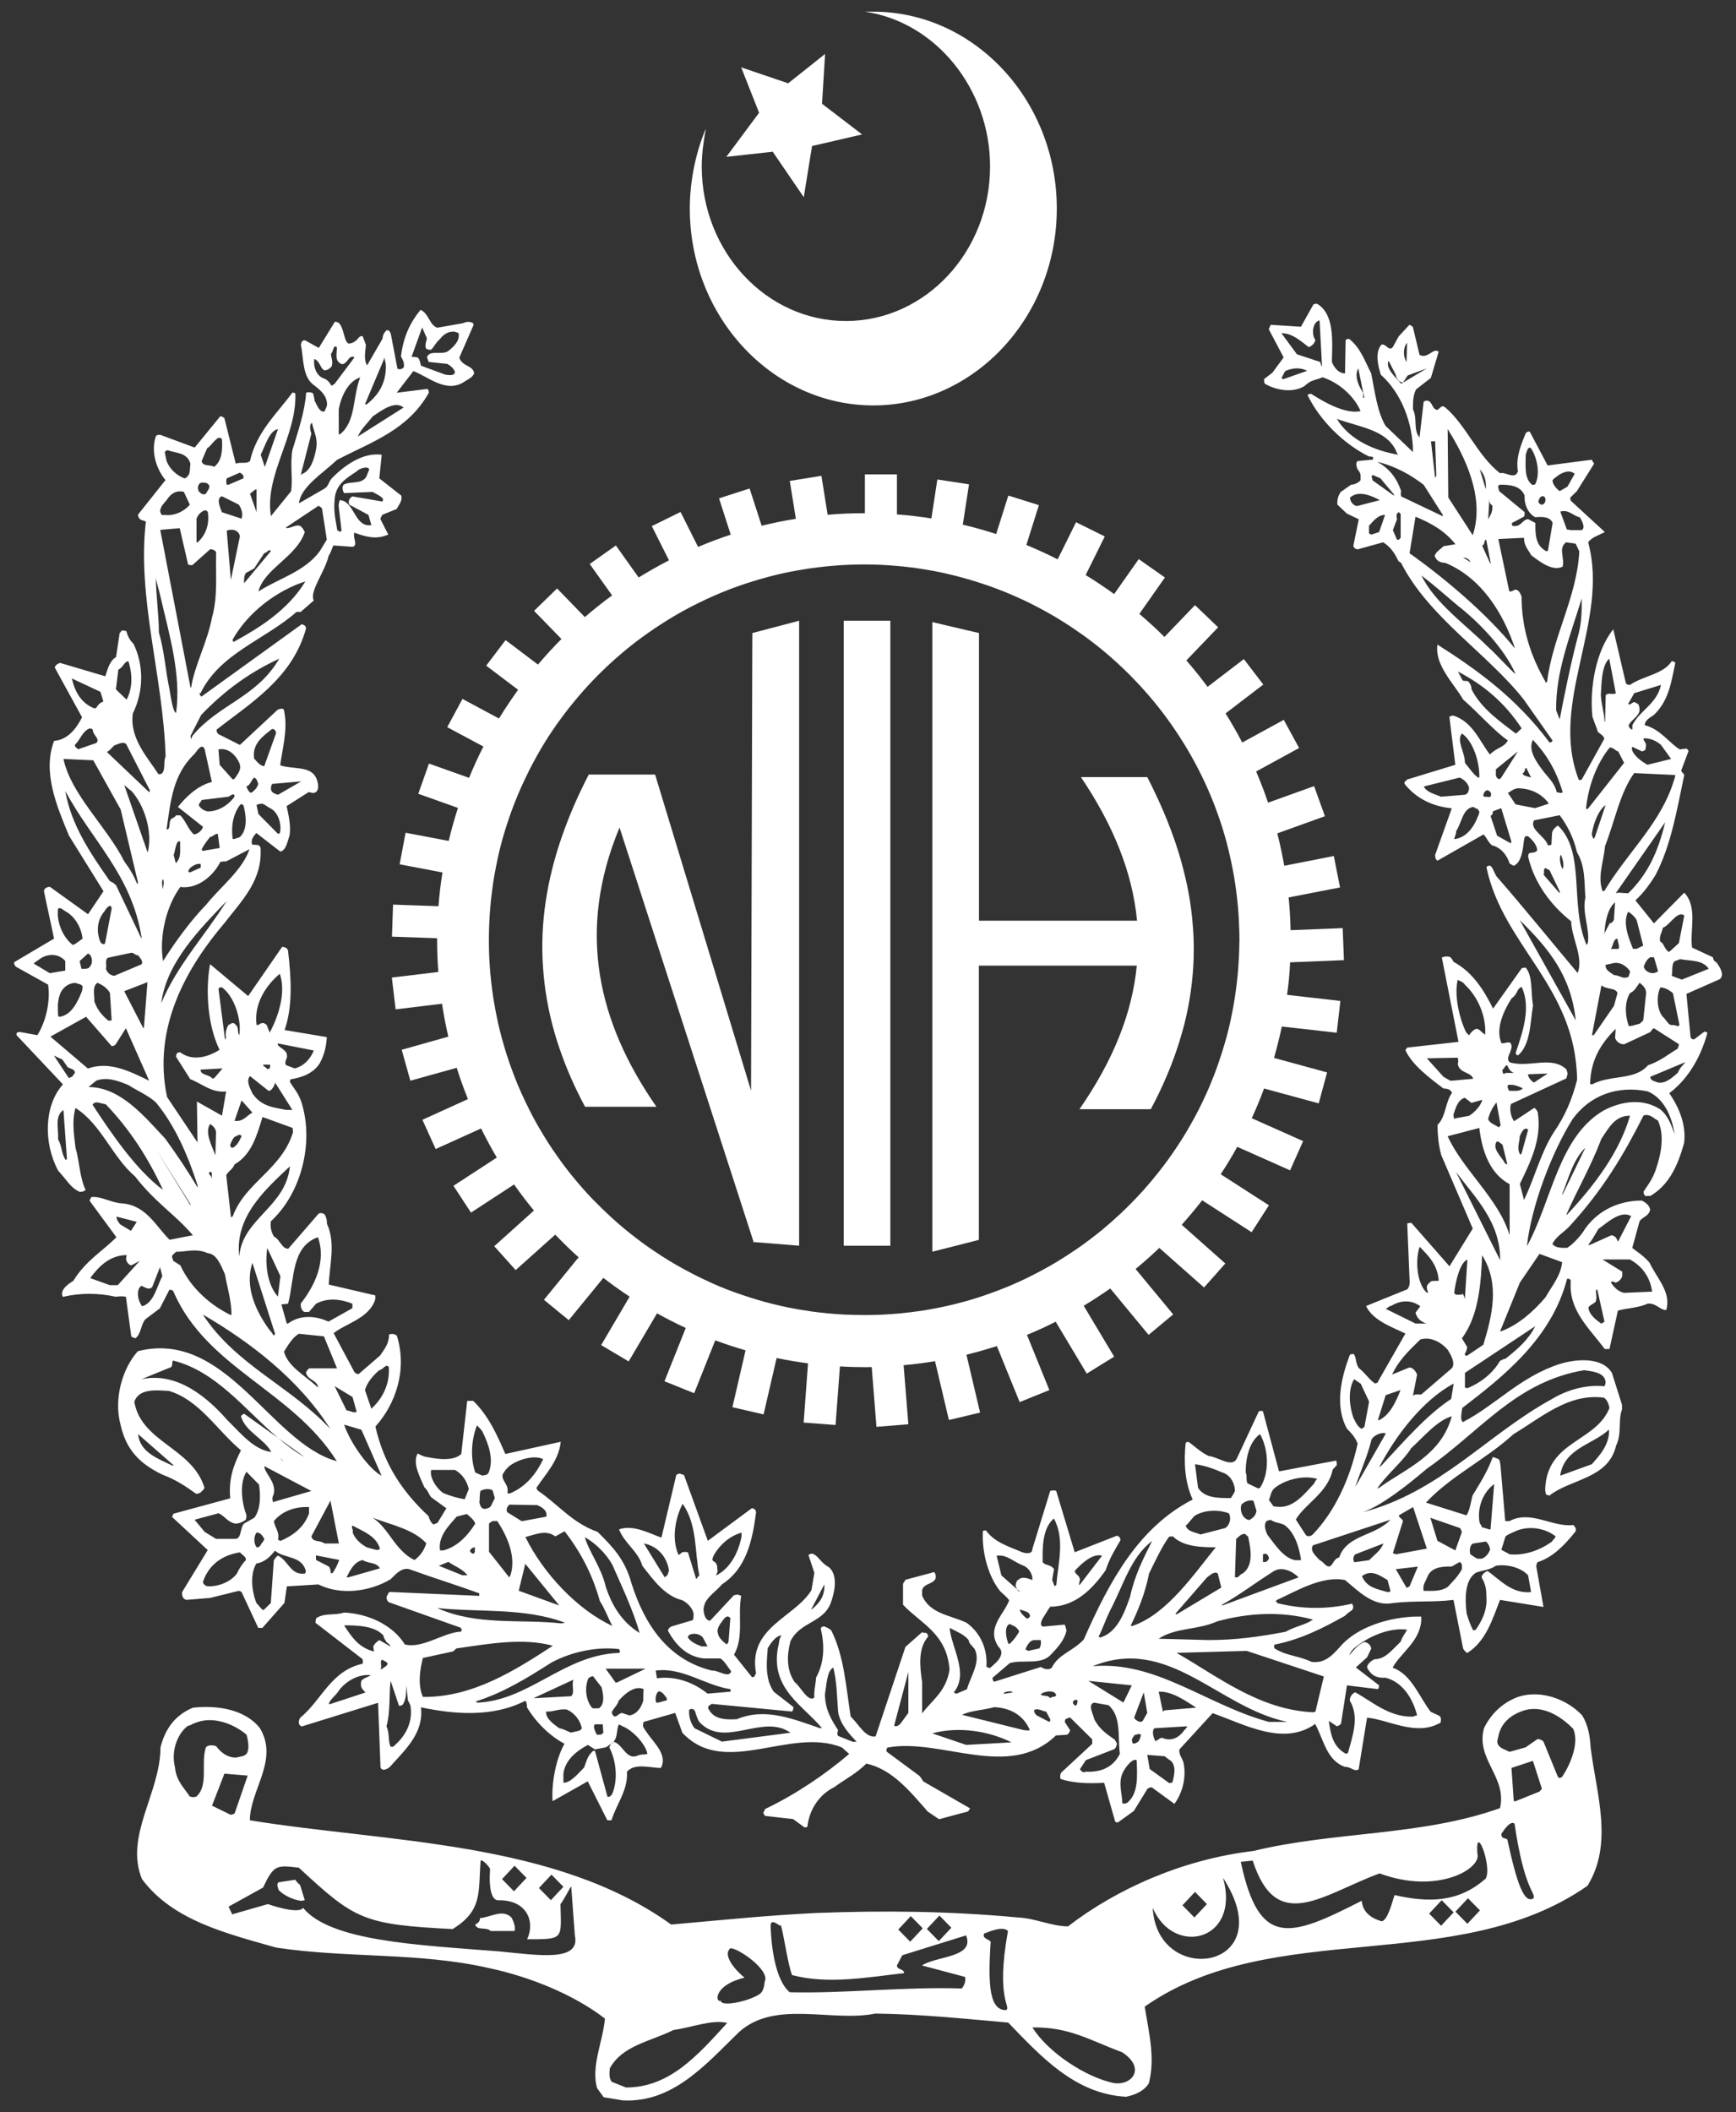 <?xml version="1.0" encoding="utf-8"?>
<!-- Generator: Adobe Illustrator 25.4.1, SVG Export Plug-In . SVG Version: 6.00 Build 0)  -->
<svg version="1.1" id="b" xmlns="http://www.w3.org/2000/svg" xmlns:xlink="http://www.w3.org/1999/xlink" x="0px" y="0px"
	 viewBox="0 0 1425.7 1734.3" style="enable-background:new 0 0 1425.7 1734.3;" xml:space="preserve">
<rect x="0" y="0" width="1425.7" height="1734.3" fill="#333333" stroke="none"/>
<style type="text/css">
	.st0{fill-rule:evenodd;clip-rule:evenodd;fill:#FFFFFF;}
	.st1{fill:#FFFFFF;}
</style>
<g id="c">
	<g>
		<g>
			<path class="st0" d="M675.1,85.2l2.5-40.9l-30.3,24.1l-38.6-13.1l14.7,37.3l-26.9,36.2l38.1-4.2l25.5,37.3l6.8-42l41.1-9.5
				L675.1,85.2L675.1,85.2z M717.2,9.6h-6.9c58.2,8.4,102.8,63.5,102.8,127c0,70.3-53.3,127-118.4,127s-118.4-56.7-118.4-127
				c0-10.5,1.5-20.4,3.4-31c-8.3,19.4-13.2,43.1-13.2,65.6c0,89.2,68,161.7,150.7,161.7s150.7-72.4,150.7-161.7S799.9,9.6,717.2,9.6
				z M1409.6,790.2c-2-1.1-2.5-2.1-2.9-4.2l-17.1-7.9c-2-14.2,4.9-33.1-6.4-45.1l-24.9,25.2l-15.2-18.9c6.4-5.8,11.8-13.1,16.6-21
				c12.7-24.1,17.6-54.1,23.5-81.9c-0.5-1.6-1.9-1.6-2.5-3.7l5.9-15.7c1,0-2.5-3.7-2-2.1c-1.5,0-2.5,0-4.9,0.5
				c-7.8-4.2-16.1-16.8-28.9-19.9c0-4.2,4.4-6.3,7.4-8.4c12.2-11.6,14.2-26.3,17.6-42.5c0-0.5-0.5-1.6-3-1.6
				c-6.4,10.5-23.5,12-34.2,19.4c-1,0-2.5,0-3.4-1.6l-10.3-44.1c-14.2,17.8-19.6,47.8-17.1,71.9c1.5,4.2,2.9,7.9,3.9,10.5
				c0,3.2,4.4,3.2,5.9,7.4l-18.6,33.6c-0.5,0-1.5,1-2.5,0c-24.5-63.5,25.4-129.7,7.8-194.8c2.9-4.2,8.8-5.8,13.7-8.4l-27.4-25.2
				c-0.5-0.5-1-1-1-3.1l5.4-5.3l14.2-22.6c-1.5-2.1,0,0-2-3.2l-36.2,4.7l-14.7-27.8c-1.4,0-2.5,0-3.4,1.6c-3.4,8.4-8.3,19.4-6.3,31
				c-2.5,7.4-10.3,0-14.7,1.6c-19.1-15.2-27.4-38.9-45-54.1c-3-2.1-3.4,0-6.4,2.1c-3.9-0.5-3.9-4.7-6.4-6.8c-1.5-1.1-2.9-1.1-4.9,0
				l-3.4,29.4c-5.4-6.3-1.5-15.2-5.4-23.1c0-6.3,0-11,2.5-16.3l12.2-9.5l6.4-21.5c-4.4-3.7-8.8,6.3-15.7,2.6l-5.4-22.6
				c0-0.5-1.5-1.6-2.9-2.1l-8.8,9.5l-4.9,8.9c-3.4,3.7-5.4-3.2-9.3-2.1c-5.4,6.3-3,16.8-0.5,24.7c16.6,14.7,26.4,39.4,26.4,63.5
				l-22.5-21.5c-6.9-11.6-8.8-28.3-11.8-43.1c-5.4-10.5-8.8-21-18.1-28.3c-1.4,0-2,0-2.9,1l-0.5,27.3c-4.9,0-8.8-4.2-10.8-9.5
				c0.5-17.8,2-39.4-12.2-47.7c-1,0-1.5,0-2.9,0.5l-10.3,18.4l-24.9-1.6c0,0.5-1,2.1-1.5,3.7l12.2,23.1l-9.3,12.6l-6.8,5.2
				c0,0.5,0,2.1,0.5,3.7c9.8,5.8,24,7.9,33.3,1.6c4.4-4.7,9.8-4.7,14.2-6.8c13.2,4.2,25.9,15.2,31.3,27.8
				c-12.7,2.6-29.8-7.3-40.6-14.2c-0.5,0-2,0-3,1c10.3,21,29.4,39.9,50.4,50.4c1.9,0,3.4,0.5,3.4,0.5v2.1l-11.7,1.1
				c-3,0-2,4.7-1,6.8c2,2.6,2.5,3.7,2.5,5.3v3.7c-1.4,1.6-4.4,3.7-7.8,3.7l-8.3,5.8c-1.5,1.6-3.4,5.8-3,10.5l7.8,7.4l9.8,4.7
				l-4.4,21.5c0,1.1,0.5,2.6,3.4,3.2l21-5.8c5.4,3.2,9.3,8.4,12.2,14.7c0.5,1.1,1.5,1.6,2.5,2.1c22.5,44.6,71,74.5,100.8,112.3
				L1275,608c0,0.5-0.5,1.6-2.5,1.6c-27.4-36.7-59.7-59.8-92-80.3c-2.4,16.8,13.2,31.5,21.1,45.1c13.2,11.6,25.4,25.7,36.7,33.6
				c-2.9,5.8-9.3,5.8-14.7,11.6c-8.8-11.6-14.2-26.8-29.9-32c-1,0-2,0-3.4,1l4.9,39.4l-39.6,12.1c-0.5,1-2.9,1.6-2,3.7
				c9.3,11.6,22.5,18.4,38.7,19.9l-13.7,38.3c0,1.1,0,3.7,2,4.7l37.7-21.5c2.5,2.1,3.4,5.8,6.9,8.9c6.9,1.6,12.2,7.3,14.7,15.2
				c1,0,1.5,1.1,3.4,1.6c6.4-3.1,7.3-13.1,8.3-21c0.5-2.6,0.5-3.7,3.4-3.2c2.5,2.1,7.4,6.8,7.4,11.6c-1.5,2.1-3.9,1.6-5.9,2.1
				c-1,0-1.5,1.6-1.5,3.1c4.9,21,18.1,39.4,35.3,53c0.5,14.2,10.3,29.4,5.4,42.5c-19.1-22.6-43.6-53-66.6-79.3
				c-2.9-4.7-2.9-7.4-5.4-8.9c-1.5,0-2.9,0.5-2.9,1.6c13.7,64.6,73.4,97.7,74.4,174.3c-4.4,16.8-9.8,29.4-19.1,43
				c-10.8,16.8-15.2,36.2-24.5,55.6l-3.4-13.1c8.8-18.4,18.1-36.7,14.7-58.8c-0.5-1.1-1-2.6-2.9-3.7l-16.6,11
				c-2.5-3.7-3.9-9.5-2.5-14.2l45.5-21c0-0.5,0.5-1.6,1-3.7c0-1.1-0.5-2.1-1-3.7c-12.2-11.6-30.8-1-46.5-5.8c-4.4-3.7,3.4-10,1-15.2
				c-1.4-2.6-4.9,0-7.8-0.5c-5.4-12.1,2.5-27.8,8.3-36.8c5.4-3.7,3.9-7.9,8.3-9.4c7.8,16.8,1,36.7-4.9,54c0,0.5,0,2.1,2,2.1
				c10.3-8.9,9.8-26.8,12.2-40.9c-2-11.6,0-23.6-5.9-31c-1,0-2.5,0-3.4,0.5l-23.5,33.1c-7.3-14.7-16.6-29.9-32.3-38.3
				c-1.4-2.1-2-3.7-3.4-4.2c-1.4-0.5-3.9-0.5-6.4,0.5l13.7,69.3l-42.1,4.7c0,0-0.5,0.5-1.5,2.1c5.4,12.1,20.1,23.1,31.3,31.5
				c1.9,0,6.3,0.5,6.9,3.7c-5.4,7.3-4.9,19.4-11.8,26.2c0,8.9,1,17.3,3,24.7l25.9,60.4l-19.1,31l-31.3-35.7c-0.5,0-1.9,0-3.4,0.5
				l2,48.3c0,2.1-0.5,4.2-2,5.8l-33.8,13.7c5.4,11.6,20.1,16.8,32.3,22.6l-22.5,39.4c0,1-0.5,1-2.5,1.6c-4.9-3.2-6.8-7.4-13.2-12.6
				c-2.9-3.7-2-9.5-4.4-11.6c-1.4,0-2.9,0-3.4,1.6c-6.8,18.4-12.2,41-2,59.8c5.4,5.3,6.9,7.9,8.8,12.1
				c-6.4,29.4-19.1,56.2-36.7,74.5c-1.5,1.6-3.4,1.6-3.4,1.6c-1,0-1.9,0-2.9-1.6l-7.8-12.1c7.8-13.1,26.4-22,30.3-41
				c1.5-1.6,3.4-3.7,3.4-3.7s0-2.1-0.5-3.7l-47,8.9l-13.2-49.3c-0.5-0.5-2.4-0.5-3.4,0l-18.1,38.8c-3.9,7.9-15.7-1.6-23-2.1
				c-6.8-3.2-11.3-7.9-16.6-11.6c-1,0-2,0-2.4,1.1c-1.5,14.7-1,31.5,5.8,46.2c-44,22.6-68,66.1-89.5,115
				c-8.8,9.4-20.6,12.1-25.9,22.5c-2,3.2-6.9,1.6-9.3,0l-38.2,12.1c-0.5,0-1.5-1.1-1.5-3.2l14.2-12.1c11.3-3.2,26,2.1,34.2-7.4
				c5.4-5.8,10.3-11,12.3-18.9c0-1.6-1-4.7-1.5-5.3l-17.1,1.6c-3.9,0-1.9-5.2-0.5-7.3c2.5-3.7,3.4-5.8,5.8-9
				c20.6,0,34.8-14.7,45.5-29.9c3.4-10,6.9-15.7,12.2-24.7c0-1.6-1-3.2-2.9-3.7l-34.7,13.6l-15.2-50.4c-1.5-0.5-2.5-0.5-4.9,0
				l-14.7,47.8c0,4.2-4.9,3.7-8.3,2.6c-10.8-4.7-22.5-7.9-29.8-17.9c-1.5,0-2,0-2.5,0.5c-1,17.3,4.4,37.3,14.2,49.4
				c3.4,3.2,5.4,4.7,7.4,7.4c-3.9,11-17.6,21.5-10.3,35.7c1.5,3.2,3.4,3.7,3.9,6.8c0,5.8-5.4,9.5-9.3,13.1c-0.5,0-1.5,0-3-1.1
				c1-15.2-5.4-28.3-16.6-36.2c-14.2-6.3-29.8-7.4-36.2-22v-4.7c1.5-5.3,8.3-4.7,10.8-8.9c1-2.1,0-5.3-1-5.8l-23.5,6.3
				c-0.5,1.1-1,1.6-2,3.2v17.3c14.2,15.2,36.2,23.6,38.2,53.5c-2.9,17.8-14.2,24.7-22.5,35.7v-25.7c-2-13.1-3.4-27.8,4.9-37.3
				c0-0.5,0-1.6-1-2.6c-1-1.1-2.4,0-3.9-1.1l-13.7,12.1l-24.5,73.5c-8.3,1.6-14.2-10.5-20.5-16.3c-3.9-25.2-5.4-49.3-15.7-70.3
				c-1-1.6-3.4-2.6-5.9-3.7c-1.5,0-2.9,0.5-2.9,2.1c2.9,12.1,3.4,26.8-3.9,39.9c-0.5,6.9-1.9,11-1.4,16.3
				c-4.9,4.7-11.3-8.9-16.2-12.6c-6.9-10-6.4-22.6-3.4-33.6c8.3-16.8,28.4-14.7,33.8-33.6c2.9-8.4,4.9-21.5-2.5-27.3
				c-6.4-3.2-8.8-10-13.7-11c-0.5,0-2,0.5-2.9,1.1l4.9,14.7l-2.4,14.2c-13.7,22.6-52.4,30.4-45.5,68.2c-1,1.6-1,3.7-3.4,3.2
				l-14.7-18.4c8.3-14.7,2.9-31.5,5.9-48.3c0,0-1-0.5-3-1.1c0,0-1.9,0.5-2.9,0.5l-19.6,21c-3.9,0-5.4-5.8-5.4-9.4
				c0-2.1,1.5-5.8,1.5-5.8c3.4-5.8,9.3-9.5,13.7-14.7c20.1-13.1,24.9-36.2,27.9-58.8c0-2.1-1-3.2-3.4-3.7l-36.2,26.8l-19.6-54.1
				c-1,0-1.5-0.5-3.4-1.1c-1,0-2,0.5-2.9,1.1l-12.2,51.5c-9.3-3.2-23-11-34.8-6.8c4.4,11.6,15.7,17.9,19.1,29.9
				c9.8,12.6,18.6,24.7,32.8,28.3c3.4,1.6,8.3,5.8,9.3,11c0,1.6,0,3.2-0.5,5.3l-17.6,5.2c-0.5,0.5-2.9,1.1-2.9,3.7
				c6.4,11.5,15.2,21,29.3,22.6h13.7c3.4,2.1,5.9,6.8,8.8,10.5c-1.4,6.3-10.8-1.1-15.7-0.5c-36.2-8.9-55.3-37.8-66-71.4
				c-5.4-19.9-15.7-30.4-27.9-42.5c-21-7.4-32.3-22.6-49.4-34.1c0-2.6-2,0-0.5-2.6c7.3-11,18.1-22,19.6-37.3l-45.5,10
				c-6.4-14.7-13.7-31.5-26.4-43.6h-4.9l-4.9,43.6c-6.9,6.8-22.5,3.7-30.3,2.1c-3-1.1-4.9-2.1-5.4-2.6c-4.9,7.9,2.4,20.5,5.4,27.8
				c3.4,3.2,3.4,5.8,5.8,8.4l12.3,8.9l-7.4,12.1c-1,0-2,1.1-3.4,1.1c-1.5-1.1-2.9-3.2-3.9-6.8c-22-20.5-36.7-43.1-43.6-73.5
				c16.6-18.4,26.4-46.7,17.6-74.6c-1-1-3.4-2.1-6.4-1c0,7.3-3.4,11.5-7.4,17.3l-17.6,15.2c-0.5,0-2,0-3.4-1.6l-17.1-32
				c9.8-7.9,29.3-12.1,34.2-27.8v-3.2l-38.2-8.9c0.5-15.2,5.9-34.1-1.5-49.9c0-3.7-0.5-4.7-1.4-6.8c-0.5-1.6-3.4-2.6-5.4-1.6
				l-25,28.9c-5.4,0-6.9-7.9-11.7-10c-2-3.2-3.4-7.9-2.5-12.6c25-23.1,35.2-64,25.4-96.6c-2.5-8.4-6.4-12.1-9.8-17.8
				c0,0,0-1.6,0.5-2.1c9.3-1.6,18.6-4.7,24-13.2c3.9-7.3,5.4-14.2,5.8-21.5l-34.7-5.8c6.9-19.4,5.4-43.1,2.9-64.6
				c0-2.6-2.9-3.7-4.9-3.7l-27.9,40.4l-31.3-26.2c-3.9,21.5-2,50.4,7.8,70.3c-9.8,6.3-22.5,9.5-32.3,2.1c-2,0-3.4,0.5-3.4,3.7
				l11.7,18.4c8.8,3.1,17.6,11.5,29.4,10l-3.4,19.9l-20.6-11.6l0.5,33.6l-25-37.3c-12.2-57.2,16.2-106.6,47.5-143.3
				c14.2-18.4,30.8-34.6,29.3-60.9c-0.5-3.7-3.9-2.6-6.9-3.1c-1.4-3.7,1-6.8,3.4-9.5l19.6,15.2c4.9-0.5,6.4-9.5,7.8-13.7
				c1-8.4-1-16.3-2.5-23.6l18.1-11.5c1,0,3.9,1.6,5.9,0c2.9-2.1,2-7.4,0.5-11c-4.4-11-19.6-7.4-29.8-11c1.4-11.6,6.4-28.9,3.4-43.6
				c0-3.7-2.5-3.1-5.4-2.1L197,611.7l-17.6-8.9c-0.5-0.5-1.5-1.1-1.5-3.7c27.4-21.5,62.1-42,73.4-82.9c0-1.6-0.5-2.6-3.4-3.7
				l-82.2,59.3c0,1.1-3.4-3.1-1-2.6c15.7-32.6,52.4-43.6,78.8-66.7h3.4l10.8-9.4c-3.9-7.4,9.3-23.6,12.2-36.8c2-2.6,2.5-5.8,3.9-8.4
				l15.7,1.1c4.9-1.1,0-7.4,1.5-11.6c8.8,3.1,17.1,5.8,26.4,2.1l1.5-0.5l-6.4-12.6c0-1.6,1-2.6,1.5-3.7l11.7-4.7
				c2-3.7,4.9-6.8,3.9-11l-18.1-14.2l2-19.4c-15.7-2.1-30.8,8.9-41.1,19.4c-2.5,3.1-2.9,6.8-5.9,8.4l-21,12.1
				c1.5-13.6,19.6-24.6,31.3-35.7c29.4-15.2,58.2-24.6,75.4-55.1c0-1.6-0.5-3.1-1.5-3.1l-24.9,3.1l13.7-17.8
				c12.2,4.7,26.4,17.8,40.6,9.5c3.9-2.6,8.3-4.2,9.3-7.9c-1-6.3-9.8-5.3-12.2-12.6l11.7-26.8c0-2.1-1.4-2.1-3.4-2.6
				c-2,0-2.9,0-5.4,1.1l-21,3.7c-6.4-2.1-6.8-11.6-13.7-14.7c-8.3,10-14.2,22-16.1,38.3c2,3.7,2.5,4.7,2.5,8.4
				c-0.5,1-2.5,3.1-5.4,1.6l-5.4-28.3c-0.5-1.6-1.5-3.7-3.4-3.2c-1.5,1.1-3.4,3.7-3.4,6.8l-12.7,22c-2.9-4.7-1.5-11-1-16.8l-2.5-6.8
				c-2-1.6-3.9,1.6-5.4,3.1c-1.5,1.1-3.4,2.6-6.4,2.6c-3.9-2.1-3.4-12.1-7.8-16.8c-1-0.5-1.5-1.1-3.4-1.1l-13.2,21.5l-11.3-6.3
				c-2.4,0-2.9,1.1-3.4,3.7c2.4,11.6,1,26.8,11.3,33.6c5.4,4.2,10.2,8.4,10.2,15.8c-0.5,2.1-2,5.2-2,5.2c-3.9,1.6-6.4-5.2-8.3-8.9
				c0-1.6-0.5-2.6-1-5.2c0-1.1-3.4-2.1-5.9-1.1c-1,15.2-6.4,31-11.3,47.2c-2,12.6,0.5,22.6-1,33.6l-16.6,20.5
				c-5.4-33.6,21-65.1,20.1-100.3c0-0.5-0.5-1.1-2.5-1.1c-12.2,16.8-29.4,32-34.8,56.2c-2.9,2.6-7.3,0.5-11.7,2.1l-9.3-37.3
				c-0.5-0.5-2-1.6-3.4-1.6l-21,25.7l-28.4-10.5c-1,0-2.5,0-3.4,1c-4.4,12.1,0,26.8,7.8,36.2l-22.5,28.3c0,1.1,0,2.1,1.5,3.7
				c1,1,2.9,1,4.9,2.1c-7.3,63,14.2,127,16.2,192.6c-2,5.8,0,9.5-2.5,13.7c-1,1.1-1.9,1.1-3.4,1.1c-8.3-13.1-24-29.4-21-49.9
				c9.3-18.9,8.8-40.4,0.5-57.2c-3.9-3.7-4.9-7.4-5.9-10.5c-1,0-2.5-0.5-3.4-0.5c-1,0.5-1,1.6-2,2.1l-3,19.9
				c-4.9,2.6-6.9,9.5-8.8,15.7l-37.2-11c-2.5,1-3.4,1.6-4.4,3.7l22.5,41c-4.9,9.4-11.7,18.4-23,19.4c-9.8,25.7,2.5,54.1,12.2,77.7
				l28.4,45.7l-12.7,18.9l-31.3-22.5c-2,0-4.9,1-4.9,3.7l8.3,38.8l-32.8,19.4c0,1.6,0,2.1,1.5,3.7l26.4,14.7
				c2,13.1-1.5,29.9-8.8,41.5l-14.2-2.6c-2,0-3.4,0.5-2.9,2.6l38.1,40.4c-15.6,17.3-16.1,48.3-3.9,70.9c7.3,7.9,10.3,14.2,17.6,17.3
				c1.5,0,3.4,0,4.9-1.6c-4.9-10-4.9-23.1-8.3-34.6c-1.5-12.1-2.9-22.6,0-32.6c21,13.1,30.3,40.4,48.9,56.2
				c17.1,22,32.8,31,47.5,48.3l-19.1,3.7c-11.3-11-19.1-28.4-39.2-29.9c-8.8-0.5-16.6-5.8-24.5-5.2c-1,0-1.5,1.6-2,3.1l22,29.9
				c-10.8,11-25.4,19.4-35.3,35.7c-3.9,2.6-8.8,5.8-9.3,10c0,1.6,0,3.2,1,3.2c13.7-3.2,28.9-3.2,43.1,0c3.4-0.5,5.9-0.5,8.3,0
				l4.4,32.5c1,1.1,2.4,1.1,3.4,1.6c4.9-3.7,4.4-11.5,8.3-15.7l11.8-8.9l7.8-15.2c1.4,0,2.9,0,3.4,1.6
				c27.4,63,97.4,80.8,134.1,139.1c-54.3-14.7-91-108.7-163.4-90.3c-12.2,13.6-20.1,38.3-14.2,60.4c4.9,22,17.1,32.5,34.2,40.9
				c11.3,4.2,19.1,9.5,27.9,15.8c1,0,3.9-0.5,4.4-2.1c1,0,1.4-1.6,2.5-2.6c-9.8-33.1-51.9-37.3-57.7-70.9c3.9-11,17.6-9.5,28.4-8.9
				c25,7.4,39.2,32,59.2,48.8c-6.4,12.6-10.3,24.2-8.8,39.4l-46.5,12.6c-0.5,0-0.5,1.6-1.4,2.6l29.4,27.3l-21.1,34.6
				c0,3.2,0.5,5.3,3.4,6.3l19.6-1.6l23.5-5.8c0.5,0,2,0.5,2.4,1l13.7,29.4h3.4l18.1-20.5l2-13.6l25.9-1.6
				c17.6,8.9,41.6,6.3,59.2-4.2c4.9-4.7,8.8-9.5,15.2-8.4c20.1,7.3,39.1,13.1,57.7,19.9v2.1l-72.9-3.2c-1.5,0-2,1.1-2.4,2.6
				c-1.5,1.1-1,4.2,1,5.8l59.2,21c0,2.1,1.9,0,0,3.2c-14.2,0.5-31.3,14.2-46,10.5c-9.8-15.7-29.4-25.2-49.9-26.2
				c-7.8,2.6-16.2,0-23,4.7c0,0.5-0.5,2.1-0.5,3.7l38.7,29.9c0,0.5,0.5,2.1,0,3.7c-26,5.8-33.3,29.4-50.9,44.1
				c-1.5,1.6-1.5,3.7-1.5,3.7c0,1.6,0.5,3.1,2.5,3.7l62.6-19.4l2,53c1.5,4.2,6.9,0.5,7.8-0.5c12.7-14.2,27.9-27.8,25.4-48.8
				c27.4,5.8,58.7,8.4,85.6-5.3c1,0.5,1.5,2.6,1.5,5.3c6.8,11.6,18.6,23.6,30.8,29.9c-6.9,12.1-10.8,32-9.8,47.2l28.9-16.3l16.1,32
				h3.4c3.9-13.1,13.7-24.7,12.7-39.9c6.4-7.4,19.1-3.1,27.9-3.1c5.4-10-4.4-19.4-10.3-27.3c-2.5-3.7-3.4-4.7-4.4-6.8
				c0-0.5,0-2.6,0.5-3.7l25.9-7.4l5.9,16.3c34.8,37.3,88.6-5.3,131.1,12.1l5.9,5.3c-19.1,16.3-43.6,33.1-69,45.2c0,0-0.5,1-1.5,3.1
				c0,0.5,1,2.1,1.5,2.6l23,2.6l9.3,6.8h1l1.4-0.5c1.5-14.7,10.3-26.8,22-32.5c9.3-6.8,18.1-11.1,26.4-19.4
				c21,4.7,35.2,22,50.4,39.4l9.3,6.3l23.5-6.3c0.5,0,1-1.1,2-2.6l-38.2-22c-1.5-1.6-1.5-2.6-3.4-4.7l-26.4-19.5c-1-0.5-1-2.1,0-3.7
				c43.6-8.4,99.9,27.3,138.5-10l8.3-0.5c1.5,0,2.4-1.1,3.4-3.7l-4.4-6.8c0-0.5,0-2.1,1-2.6c0.5,0,2-1.1,3.4-1.1l18.1,17.9v3.7
				l-24.9,23.1c-1,0.5-2,3.7-1,5.8c11.7,3.7,23.5,3.7,35.7,3.1l8.8,31c0,1.1,1.4,1.6,2.4,1.6l13.2-9.5l11.3-18.4c1-0.5,1.9-1,3.4-1
				l18.6,13.6c5.9-7.9,10.3-21,7.4-34.1c-1.5-4.7-3.4-5.3-3.4-10.5l27.4-29.9c26.5,9.4,58.2,27.3,84.2,8.9
				c6.9,12.6,9.3,29.9,24.4,35.2c5.4,0,7.4,4.2,11.3,2.1l6.9-42.5c17.6,1.6,39.7,15.2,59.2,4.7c1,0,1.5-1,1.5-3.2
				c0-0.5,0-2.1-1.5-3.1l-6.9-3.2c-8.8-11-15.7-31-31.3-36.2c5.9-11.5,22-21,23.5-38.3v-3.7c-21-0.5-48.4,6.3-64.1,22
				c-7.4,7.9-13.7,16.8-25.9,15.2c-11.3-5.3-20.1-4.7-30.4-11c0,0-1-1.6,0-3.2c21.5-4.2,40.1-13.7,57.7-23.6
				c2.5-2.6,3.9-3.2,5.9-4.7c1-1.6,1.5-2.6,0-5.3c-20.1,4.7-41.1,4.7-61.6-0.5c0-2.6-3,0,0-2.6c16.1-7.3,36.7-20,55.8-16.3
				c11.3,9.4,23.5,22,39.2,18.9c18.1-2.1,33.3-0.5,49.9-2.6l7.9,39.9c1,1.6,1.5,2.6,3.4,3.7c15.2-9.5,20.6-27.3,26.9-43.6l35.7,5.8
				l-5.9-33.1c0-0.5,0-2.1,1-3.7c12.2-3.7,22-13.7,30.8-24.7c1.5-1.6,0.5-4.2-1.5-5.8c-17.1,2.1-34.8-12.6-52.4-3.2h-3.4l-3.9-45.7
				c-0.5-3.2-0.5-5.3-3-5.8c-0.5,0-2-1-3.4-1c-4.4,12.1-10.8,22-16.6,31.5c-1.5,5.8-2,11.5-4.9,16.3l-33.3-10.5
				c20.5-22,48.9-35.2,71.9-56.2c22-13.1,45.5-34.1,74.4-29.9c2,1.6,3.4,3.7,4.4,8.4c-11.3,28.3-51.4,26.8-52.8,66.7
				c0,1.6,0.5,3.7,0.5,3.7c0,1,1.5,1,2.9,1.6c17.1-13.7,48.5-13.7,54.8-41c4.9-10,1.5-20.5,4.9-29.9v-3.7l-8.3-26.2
				c-7.8-13.1-28.9-11.6-42.6-7.4c-32.8,10.5-52.4,33.6-79.8,47.8c-2.5-2.1-1-7.4-0.5-11.6c34.2-26.2,73.4-57.2,86.1-106.1
				c1.5,0,2.5,0,3,1.6c-1.9,24.1,14.2,37.8,27.9,56.1h3.9l6.9-31.5c6.9-2.1,16.6-2.1,24.5-5.8c7.3-0.5,9.8,5.3,15.2,5.3
				c4.4-14.7-7.8-26.2-13.7-38.9c-5.4-6.3-10.3-8.9-14.2-12.1l5.9-21.5c1.5-3.7,7.8-4.2,8.8-10c-0.5-3.2-3.4-5.8-6.9-7.4
				c-18.6,0-35.7,7.9-46.5,23.1c-3.4,5.8-9.8,12.6-14.7,15.7c-3.9,0-9.3,0.5-12.2-3.2c3.4-6.8,9.8-9.5,14.7-15.2
				c26.9-29.4,44.1-58.3,60.2-90.3c5.4-1.6,8.3,2.6,11.8,4.2c5.8,12.6,2.4,28.4-2,41c-2.9,7.9-6.4,12.1-9.8,17.3c0,0.5,0,2.1,1,3.2
				c1,1.1,2.5,0,4.4,0.5c15.2-8.9,22.5-24.2,27.9-43.6c2-16.3-5.4-31-12.2-40.9c14.2-10.5,25.4-27.8,31.3-49.4
				c0-0.5-1.5-1.1-2.5-1.1l-8.3,6.3c-1.5,0-2,0-3-1.6l-3.4-35.7l27.4-12.1C1416.5,800.7,1412.5,793.9,1409.6,790.2L1409.6,790.2z
				 M1053.8,311.4l-1.4-1.1c2-2.6,2-5.8,4.9-6.3c5.4-2.1,11.3-2.1,16.2,0.5L1053.8,311.4L1053.8,311.4z M1084.2,297.2l-19.1-6.3
				l-12.7-17.3c9.3,0,16.1,6.8,22.5,11.5c3.4-1.6,4.4-3.2,5.4-5.8c0,0-1-1.6-1.5-3.1c-1.5-5.8,0.5-12.1,4.9-13.1l2,37.3
				C1085.7,302.5,1084.2,297.2,1084.2,297.2L1084.2,297.2z M1183.5,654.2c-6.4-2.6-11.8-3.7-14.2-8.4l29.4-7.3
				c3.9,1.6,7.4,5.2,7.8,8.9c-0.5,2.1-0.5,4.2-3.4,5.2L1183.5,654.2L1183.5,654.2z M1213.9,670c-2.9,7.9-8.8,17.3-18.6,18.9
				c-2.5,1.1,1-3.7,0.5-6.3c4.9-7.4,5.4-18.9,14.2-20c1.5,1,2.9,1.6,3.4,1.6c1.5,2.1,0.5,0.5,1.5,2.1
				C1214.9,666.3,1214.9,668.4,1213.9,670L1213.9,670z M1214.9,638.5h-1c-3.9-2.6-7.3-7.9-10.8-12.1c0-8.9-7.3-18.4-2.5-24.1
				C1210,608.6,1215.3,626.4,1214.9,638.5z M1248.1,755.5c24,23.6,42.1,45.7,46,82.4L1248.1,755.5z M905.1,1277.4L887,1301l-1,0.5
				c0.5-1.1,0.5-3.7,1-4.2c-0.5-4.2-3.9-4.2-4.4-7.4C888.4,1283.7,897.3,1275.3,905.1,1277.4L905.1,1277.4z M865.5,1246.9
				c9.3,16.8,3.4,37.3,2,54.6l-1.5,1l-1.9-5.2l1.5-8.9c-3-4.2-7.4-2.6-9.3-5.8C856.1,1270.5,856.1,1254.8,865.5,1246.9L865.5,1246.9
				z M837.6,1321.5c3.4,1.6,8.3,1.6,8.3,5.8l-1.4,1.6h-1.5C840.5,1326.7,837.6,1324.1,837.6,1321.5L837.6,1321.5z M854.7,1346.7
				c0.5,3.1,0,4.7-1,6.8l-9.3,2.1c-1.5-1.6-2,0.5-2-2.1c1.5-3.2,3.9-6.8,6.9-6.8H854.7L854.7,1346.7z M822.4,1293.6l-3.9-16.2
				c8.8-1.1,13.7,5.2,22.5,8.4c3.4,1.6,7.3,6.3,6.8,11.6c-3.9-1.6-8.8-3.2-11.7,0c-1.5,0.5-2,3.7-2,5.2c0.3,0.7,0.9,1.6,1.3,2.5
				l2.6,2.2l-2-1c-0.2-0.4-0.4-0.8-0.6-1.2L822.4,1293.6L822.4,1293.6z M829.2,1333.5c3.4,1.6,6.4,2.6,7.8,6.3
				c-2.5,4.2-4.4,6.8-7.8,10h-1C825.8,1344,824.8,1335.1,829.2,1333.5z M677,1301c0.5,9.5-3.9,15.2-10.3,20.5h-0.5L677,1301z
				 M586,1277.4c5.4-9.5,13.7-16.3,23-18.9v3.2c-2.9,14.7-10.3,26.8-21,32l1.5-3.7c-1-2.1,0-3.7-1-5.3c-0.5-2.1-2.5-2.1-3.4-3.7
				C585,1281,585,1280,586,1277.4L586,1277.4z M547.9,1293.6l-2,1.6l-17.1-27.8c2,0.5,3,0.5,6.4,2.1c7.8,3.7,13.2,11.6,14.2,20.5
				C548.4,1292.1,548.4,1293.1,547.9,1293.6z M565,1274.7c-2-0.5-3.4-0.5-4.9,0c-1.5,1.6-2.9,2.1-2.9,2.1c-5.9-13.6-2.5-30.5,3.4-42
				c12.2,17.3,9.8,39.4,13.7,58.8l-1.5,1.6l-1,1.6L565,1274.7L565,1274.7z M576.2,1351.9c-4.4-1.6-8.8-3.7-11.3-7.3
				c0.5-1.6,1-2.1,1-2.1c4.4-2.1,9.3-0.5,11.3,2.1l3.9,7.3H576.2L576.2,1351.9z M598.3,1348.2l-1,1.6l-0.5,0.5
				c-3.4-2.6-6.9-5.8-7.3-9.5c-1-2.6,1-6.3,3.9-10c1.5-2.1,3.9-5.3,6.4-2.1L598.3,1348.2L598.3,1348.2z M274.8,410.7
				c0.5-12.6,9.3-17.8,18.1-23.6c2-2.6,9.8-4.7,10.3-1.6c0,0-0.5,1.6-1.5,3.7c-2.5,9.5-14.2,5.3-19.6,8.9c-1.5,2.1-0.5,5.3,0.5,6.8
				l23.5-1c2.9,2.1,10.8,4.7,7.8,7.9l-24.5-4.2c-2,1.1-3.9,3.7-2.5,6.8l15.7,8.4l2.4,8.4c-14.2,2.1-13.7-19.9-25.9-20.5
				c-0.5,0.5-1,3.7-1,4.7l2.4,20.4l-1.4,1.1c-0.5-1.1-1-1.1-2-1.1C275.8,428,273.8,420.1,274.8,410.7L274.8,410.7z M346.7,268.9
				l3.9,8.9c-0.5,2.6-2.4,7.4,0,8.9c1,0.5,3,0.5,3.4,0.5c2-1.6,3.4-5.3,7.4-8.9c3.4-4.7,9.8-7.9,15.2-4.7c1.5,6.3-4.9,12.1-9.3,15.2
				c-5.9,2.6-14.7-1.6-16.7,4.7c1,1.6,1,3.2,1.5,3.7l15.2,1.6c2.9,1.6,5.4,3.7,6.4,6.8c-1,3.7-5.9,2.1-7.8,2.1l-20.1-7.4
				c-1-3.2-1-5.3-2.9-6.8c-2.5-0.5-3.4-0.5-4.9-0.5L346.7,268.9L346.7,268.9z M315.9,293.6c0,2.6,1,3.7,1,7.4
				c0,14.2-6.4,23.6-15.7,31h-1.5L315.9,293.6L315.9,293.6z M306.1,341.9c7.8-5.2,18.1-13.1,25.4-7.3l-37.2,23.6l-0.5,0.5
				C296.3,352.4,301.7,347.7,306.1,341.9L306.1,341.9z M295.8,309.9c-6.4,16.8-3.4,36.2-16.6,46.7h-1v-20.5
				C280.2,325.1,286.1,313,295.8,309.9L295.8,309.9z M265,310.4c-5.4-2.6-7.8-9.4-6.9-15.7c4.9,2.1,4.9,7.9,8.3,9.4
				c3,0,4.9-2.1,5.9-3.1c1.5-4.2-0.5-7.4-0.5-10.5c2-1.6,2-8.4,4.9-5.2c0,3.7-1.5,9.5,1.5,12.1c1,1.1,2,1.6,3.4,1.6
				c3.9-1.6,3.9-4.2,6.4-5.8c1.5-0.5,2.9-0.5,2.9,0.5l-16.1,21.5l-2.5,1.6C270.4,313.5,268.4,311.4,265,310.4L265,310.4z
				 M255.7,356.1c-1-3.1-1.9-7.4,0.5-8.9c1.5,7.4,4.9,12.1,3.5,21c-1.5,8.9-4.9,18.9-11.8,21l-1,1.1L255.7,356.1L255.7,356.1z
				 M112.3,1003.3l-4.4,6.8l-0.5,0.5l-8.8-5.3c-1.5-2.1-2.9-3.7-2.9-6.3L112.3,1003.3L112.3,1003.3z M96.7,1055.3h-6.4l-16.2-5.8
				c6.9-9.5,16.2-18.9,29.9-18.9c0,0.5-0.5,2.6-0.5,3.7c1,2.6,2,4.2,4.4,4.7l6.9-3.7L96.7,1055.3z M118.2,1072.1l-1.5,0.5
				c-3.4-4.2-5.4-13.7-0.5-16.8c3.4,1.6,6.4,3.7,8.8,1l6.4-16.3l1.9,7.3C128.5,1057.4,126.5,1068.4,118.2,1072.1z M142.7,1203.3
				h-1.4c-12.2-5.8-26.4-11-27.9-25.7L142.7,1203.3z M311.5,1125.1c3.4-0.5,5.4-5.8,7.8-2.6c1,14.2-5.4,26.2-14.2,34.1v0.5
				l-5.4-15.7C301.7,1134.6,307.1,1128.8,311.5,1125.1z M276.8,1123.6h-23c-1.5,1.6-2.5,2.6-2.5,3.7c1.5,5.8,8.3,5.8,9.8,11v1
				c-9.8-9.4-24.5-16.8-27.9-29.4c3.4-5.3,6.9-11.6,12.2-14.7l20.6,2.1L276.8,1123.6L276.8,1123.6z M236.6,1070.5
				c5.4-20.5,2.5-46.7,24.5-54.6c7.3,20.5-3.4,40.9-14.2,54.6c0,1.6,0.5,3.7,0.5,3.7c0.5,1.6,2,3.1,2.9,3.1h3.4l5.9-6.8
				c9.8-5.2,20.5-3.7,29.8,0v3.7l-19.6,11c-11.7-5.3-24-5.3-33.3,1.6h-1l-4.4-15.7L236.6,1070.5L236.6,1070.5z M230.3,1047.9
				l-2,16.3v0.5c-8.8-9.5-10.8-26.8-8.8-39.9L230.3,1047.9z M225.9,1095.2l-1,1.6c-1.5-2.1-2-3.1-3.9-5.2
				c-10.3-14.2-20.5-34.7-13.7-54.6L225.9,1095.2L225.9,1095.2z M196.5,1031.7c-3.9-32.6,21.5-55.1,41.6-74
				C234.7,991.3,198.9,1000.7,196.5,1031.7z M257.7,862.6c-2.9,7.4-8.8,13.1-15.7,14.7l-6.9-2.6c-2.4-2.6,1.5-5.8,0.5-8.4
				c0-4.7-8.8-6.8-7.4-9.5L257.7,862.6z M229.8,799.6c5.4,15.8-1.5,35.7-8.3,48.3l-2.5-6.3c-1.5-1.1-2-1.6-3.4-1.6
				c-2.9,0.5-2.9,2.1-4.9,1.6C208.3,823.8,219,808.6,229.8,799.6z M221.5,877.4l-2,0.5c-1.5-2.1-3.4-2.1-3.4-3.7h5.4
				C222.4,874.7,221.5,876.3,221.5,877.4z M205.3,883.6l15.2,12.1c2,0,2.4-1.1,2.9-1.6c1.5-1.6,2.5-4.2,2.5-5.2l14.2,22.5h-4.9
				c-10.3-2.1-20.5-2.6-27.9-13.6C205.3,893.6,201.9,887.3,205.3,883.6L205.3,883.6z M207.3,913.6c-4.9,2.6-7.3,7.3-13.7,6.8h-1
				l5.8-16.8L207.3,913.6L207.3,913.6z M198.4,933c-2,4.2-3.9,7.9-7.3,9.5c-2,0-2-1.6-2-2.6c1-2.6,2-4.7,3.4-6.3
				C194.5,933,197,930.4,198.4,933L198.4,933z M176,885.2l-1.5,0.5c-2.9-3.7-9.8-2.6-9.8-7.4l18.1-1L176,885.2L176,885.2z
				 M184.8,853.7l-5.4-42c1-1,2-1,2.9-1c0,0,2,1.6,3.4,3.1c7.8,8.4,12.7,24.7,10.8,36.2c-2-2.6,0-6.3-2.9-8.4
				c-0.5-1.1-1.9-1.6-2.5-1.6c-2,0.5-2.9,1.6-3.4,1.6c-2,2.6-2.9,7.9-2,10.5L184.8,853.7z M192.6,956.1c14.2-7.9,18.6-24.7,23-38.9
				l24.5,8.9c0.5,0.5,0.5,3.1,0.5,3.7c-9.3,30.5-39.1,41-49.4,68.8l-1.5,1.1l-3.9-34.7C187.7,961.3,191.1,960.3,192.6,956.1
				L192.6,956.1z M172.5,923c2,1.1,4.9,3.7,4.9,6.8l-0.5,18.4v0.5C173.5,939.8,168.1,929.8,172.5,923L172.5,923z M174,968.7
				c0-3.2-2-3.7-2.5-5.3c1-1.6,2-1.6,2.4,0C174,965.5,174,966.1,174,968.7L174,968.7z M229.8,684.2l-1.5,0.5l-16.1-16.3l-1.5-7.3
				c1.5-1.1,3.4-1.1,4.9-1.1c1.9,0.5,3.9,2.6,7.3,4.2C228.3,667.4,231.7,676.8,229.8,684.2L229.8,684.2z M247.4,641.6l-19.1,11
				c-3.4-1-5.8-2.1-5.8-5.2c0-2.1,0.5-2.6,1-3.7L247.4,641.6L247.4,641.6z M223.4,598.6c2.5,0,2.9,1.6,3.4,3.2l-9.8,27.3
				c-3.4,0-6.4-4.2-8.3-6.3C206.8,610.1,217.1,603.8,223.4,598.6z M208.7,638.5c2.5,1,2.5,3.1,3.4,5.2c-1,3.7-3.4,5.3-4.9,6.8
				c0,0-1.5,0.5-1.5,0.5c-2-1.6-2.5-3.2-3.4-5.3C205.8,644.8,205.8,641.1,208.7,638.5L208.7,638.5z M199.9,661.1
				c2.5,8.9,3.4,20.4-2.9,26.2c-2,1-3.4,1-4.4,1.6h-1.5c-1.5-11,0.5-20.5,5.9-27.8C199.9,658.9,198,661.1,199.9,661.1z M196.5,626.4
				c2.5,5.8-2,10-3.9,13.1l-1.5,0.5L180.4,628l-1-12.6C186.7,613.8,193.1,619,196.5,626.4L196.5,626.4z M187.7,654.2
				c2-1.1,4.9-3.7,4.9,0c-4.9,6.8-13.2,12.1-22,12.1c-2.5-0.5-5.9-2.1-7.4-5.2c0.5-2.1,2-2.6,2.4-4.2L187.7,654.2L187.7,654.2z
				 M161.3,684.7l-2,0.5c-4.9-4.2-6.8-11.5-11.3-15.7h-3.4c-1,1.6-2.5,2.1-3.4,2.6c-3.4,2.1-0.5,9.4-4.4,8.9
				c3.4-24.2,5.4-45.2,23-62c1.9-2.1,5.9-9.5,8.3-3.7l5.9,26.8c-12.2,3.1-21.5,12.6-27.9,20.5l20.6,16.3
				C165.7,682.6,162.2,684.2,161.3,684.7L161.3,684.7z M164.7,712.5l-8.3,3.7c-3.9,0.5,0-3.7,0-3.7c1.9-1.6,5.4-3.7,8.3-3.1
				C165.2,710.9,164.7,712.5,164.7,712.5z M145.6,707.3l-1,1.6c-1-2.1-1-3.7-2-6.8c1.5-3.7,2-13.1,5.4-11
				C147.6,697.3,149,703.1,145.6,707.3L145.6,707.3z M172.5,687.3c2.9-0.5,3.4-2.6,6.4-2.6l1.5,11.6l-12.2,2.1
				c-2.5,1-2.5-1.1-2.5-1.1C168.1,692.5,170.6,689.9,172.5,687.3L172.5,687.3z M165.2,587.1c19.1-20,40.1-35.2,64.1-46.2
				c-18.6,32-49.9,37.3-71.4,63.5c-1.5,5.2-1,0-1.5,0L165.2,587.1L165.2,587.1z M186.2,435.8c4.9-2.1,10.3,0,10.8,4.7l-7.4,35.7
				L186.2,435.8L186.2,435.8z M192.6,526.7c-1.5,1-1.5-1.1-1.5-1.6c12.7-22.6,36.7-40.4,59.7-47.7
				C236.6,500.9,212.7,515.7,192.6,526.7z M250.3,436.9c-1-1.6-1.5-3.2-2.4-3.7c-2.9-4.7-10.8,2.1-13.2,0l26.9-17.9
				c1.4,1,2.9,1.6,2.9,2.6l3.9,25.2l-5.8,9.5c-12.2,16.8-34.3,22.6-50.4,33.1C217.1,466.8,243.5,457.4,250.3,436.9L250.3,436.9z
				 M228.3,352.4l-10.8,31l-3.4-10C218,365.5,221.5,353.4,228.3,352.4L228.3,352.4z M210.7,401.7v18.9l-5.4-15.2
				C208.3,403.3,208.7,402.2,210.7,401.7L210.7,401.7z M201.9,470.5l6.8-3.7l8.3-12.6c2,0,4.4-4.2,5.4-1.6l-20.6,24.7l-1.4,1.6
				C200.4,476.3,200.4,472.6,201.9,470.5z M186.2,392.8l10.8-4.7c1.9,1,3.4,2.1,2.9,4.7l-12.2,5.2h-1.5
				C185.7,395.9,185.7,394.4,186.2,392.8z M196,414.3c2,2.6,3.9,7.4,2.4,11.6l-16.1-5.3c-1-2.6-5.4-11.6,0-13.1L196,414.3L196,414.3
				z M170.1,368.1c3.9-2.1,8.8-12.1,12.2-7.4c0.5,8.9,0,17.8-6.4,22.6c-3.9-2.1-9.3,0-10.3-4.7L170.1,368.1L170.1,368.1z
				 M164.7,396.5c2.4-0.5,6.9-0.5,7.3,3.2c-0.5,2.6-2,3.7-2.9,5.8l-2,0.5c-1.9-0.5-2.4-1.1-3.9-2.6
				C162.2,401.2,162.2,398,164.7,396.5L164.7,396.5z M161.3,426.4c1-3.7,3.9-6.3,6.9-7.4c1,0,2.5,1,2.5,1.6
				c1.5,10.5-2,18.9-8.3,24.7h-1V426.4z M135.3,371.3c0.5-1,1.5-1.6,2.5-1.6c6.9,2.6,15.7,1.6,18.6,11c-0.5,2.6,0,7.9-2,10l-1.5,1.6
				l-1.4,0.5c-6.9-2.6-12.2-7.9-14.7-14.2L135.3,371.3L135.3,371.3z M136.8,410.7c3.4-5.3,7.8-8.4,14.2-6.8l4.9,10.5
				c-4.9,5.8-13.2,9.5-21,8.4c-2.5,1.1-3.4-2.1-3.4-3.7C132.4,415.4,133.8,414.3,136.8,410.7L136.8,410.7z M147.6,433.7l6.9,29.9
				c1.5,0.5,2,0.5,3.4,0.5l14.7-13.1c2,0,4.9,1,4.9,3.1c-0.5,18.4,1.5,35.7-3.4,53c-3.9,20.5-14.2,38.9-17.1,57.2l-0.5,0.5
				l-24.9-129.7L147.6,433.7L147.6,433.7z M130.5,519.3c0-14.2-2.5-31.5-2.5-45.2c0.5,4.7,2.5,9.5,3.9,16.3
				c6.9,29.9,17.1,63.5,12.7,95c-2.5-0.5-4.4-13.1-5.4-19.4C135.8,550.3,135.3,536.1,130.5,519.3L130.5,519.3z M133.8,721.9
				c1.5,2.6,0,5.8,0,8.4C133.4,728.3,132.4,723.5,133.8,721.9z M148.1,728.3c14.2,2.1,27.4-9.5,32.8-20.5c2-0.5,3.4-0.5,4.9-0.5
				l19.1-10c-5.9,17.3-23.5,30.5-35.7,45.7c-12.7,13.1-25,29.9-35.3,46.2C130.5,768.7,136.8,743.5,148.1,728.3L148.1,728.3z
				 M186.2,739.8c-18.1,28.9-40.6,52.5-53.8,84C136.8,789.7,165.2,761.8,186.2,739.8z M97.2,549.8c3.9-1.6,4.9-6.8,8.3-6.8
				c3.4,11,3.4,22-1.5,31.5l-8.8-8.4C95.2,566,97.2,549.8,97.2,549.8z M93.7,612.2c3-1,8.3-4.2,10.3-0.5l19.1,37.3l-0.5,1.6
				l-34.8-33.1C88.8,617,90.3,615.9,93.7,612.2L93.7,612.2z M88.4,786.5l19.6-4.2c2.9,0.5,2.9,2.1,5.4,2.1c1.5,2.1,4.4,4.7,2.9,7.4
				l-22.5,9.5c-3.4-0.5-5.8-2.6-6.8-5.8C87.9,792.3,85.9,789.1,88.4,786.5L88.4,786.5z M121.1,806.5l-2.9,37.3l-0.5,0.5l-15.7-30.4
				C102.1,813.8,121.1,806.5,121.1,806.5z M102.1,644.8c0.5,0,3.4,3.1,5.9,4.7c10.3,11.6,17.1,32,13.7,48.8l-0.5,1.6L102.1,644.8
				L102.1,644.8z M59,557.1l23.5,11l2.4,7.9c-3.9,1.6-4.9,3.7-5.8,5.2l-1.5,0.5C66.8,577.6,61.5,568.1,59,557.1L59,557.1z
				 M73.7,598.1c2,0.5,2.5,0.5,2.4,1c0.5,5.3,6.4,7.4,3,11l-13.7,4.7l-1,0.5c-1.9-1.6-2.9-1.6-2.9-3.7
				C65.9,607.5,67.8,600.2,73.7,598.1L73.7,598.1z M76.6,624.3l22.5,40.4l14.2,59.8l-0.5,1.6c-3.4-7.9-5.4-11.5-10.8-18.9
				c-14.2-28.3-43.6-54.6-49.9-84L76.6,624.3L76.6,624.3z M53.6,649.5c22,40.9,54.3,68.8,62.6,119.7v1.6l-21-44.1
				c-1.5-1-2-2.1-4.9-3.1C73.7,699.9,58.5,677.3,53.6,649.5L53.6,649.5z M85.9,748.2c1-2.1,5.4-7.3,5.8-2.1l-5.4,28.3
				c-0.5,2.1-3.9,0-3.9-1.1C79.1,765.5,79.5,755.5,85.9,748.2z M80,807c4.9,2.1,8.3,4.7,10.3,8.4l1.4,22.6h-2.9
				c-5.9-5.2-8.8-8.9-11.3-15.7C77.6,816.4,75.6,810.2,80,807L80,807z M74.7,785.5c1.4,2.6,1,6.3-1,8.4c-1,1.6-3,1.6-4.9,1.6h-1.9
				l-1.5-6.3l6.9-6.3C73.7,783.9,74.7,784.4,74.7,785.5z M67.8,810.2c0,0,0,1.6-0.5,3.7c-3.4,8.4-8.3,19.4-18.1,21l-1.5-0.5
				c0-5.3-1-11,1.5-17.8c2-5.8,7.3-9.5,12.7-9.5C64.4,808.1,67.3,808.1,67.8,810.2z M47.7,746.1c2-1.1,3.4,0.5,5.9,2.1
				c7.8,4.2,13.2,13.2,14.2,22.6l-5.9,4.2l-2,1c0,0-1.5-1-2.9-2.6C51.2,767.6,46.3,756.6,47.7,746.1L47.7,746.1z M27.7,791.2
				c1.5-1.6,2.9-2.1,4.9-3.7c6.4-4.7,15.6-4.7,21,1.6v7.9l-12.7,2.1L27.7,791.2L27.7,791.2z M53.6,951.9c-3.4-5.2-2.5-10.5-5.9-16.3
				c0.5-9.5-3-18.9,4.4-24.2l2.9,40.4C53.6,952.4,53.6,952.9,53.6,951.9L53.6,951.9z M59,884.2l-2.5,1l-12.2-18.4l6.9,3.2l4.4,6.3
				c2.9,1.6,5.9,1.6,5.9,4.7C60.4,882.1,60,883.6,59,884.2L59,884.2z M72.2,877.4l-30.8-26.2l29.3-16.3l21,24.1c2,0,3-1.1,3.4-1.6
				l8.3-13.1l19.1,43.1C107,879.9,89.8,871,72.2,877.4L72.2,877.4z M76.1,907.3c0.5-2.1,3.4-2.1,3.9-2.1l6.9,1.6
				c20.1,21,34.8,44.1,47,70.3C111.4,960.3,91.3,930.4,76.1,907.3L76.1,907.3z M156.4,989.7L128,943.5l28.4,45.2V989.7z
				 M135.8,935.1c-17.6-18.9-37.2-42.5-63.1-42.5l6.4-5.3c8.8-3.1,17.6,0,26.4,3.7c7.3,4.7,16.2,8.4,22.5,14.2
				c15.7,18.9,26.4,43.6,34.3,68.3v1.6C153.4,960.3,145.6,948.7,135.8,935.1z M148.1,1039l-5.9-3.7c0-1.1-1-2.6-1-3.7
				c1-2.1,2.5-2.6,3.4-3.7c8.8,0,16.6-3.1,25.9,1.1c7.3,0.5,10.8,9.5,14.2,17.3c2,11,5.4,22,5.4,33.1l-0.5,0.5
				C171.6,1071.1,156.4,1056.9,148.1,1039L148.1,1039z M166.6,1079.4c38.7,22.6,78.8,53,104.7,94
				C238.6,1138.2,193.6,1120.9,166.6,1079.4z M274.8,1138.2l14.7,8.9l3.4,12.1c-2,1.6-5.9-1.1-8.3-1.1L274.8,1138.2L274.8,1138.2z
				 M217.1,1203.9l38.6,20.4l-30.8,8.9l-0.5,0.5c-1-2.6-1-3.7,0.5-7.3C226.8,1216.5,217.1,1209.6,217.1,1203.9z M230.3,1197.6
				c0.9,1,2.3,2,3.2,2.1C231.6,1199.5,230.3,1198.1,230.3,1197.6z M186.7,1166.1c-16.1-18.4-41.1-39.9-70.5-33.6l24.5-10
				c1.5-2.6,0-3.7,1.5-5.3c35.4,8.8,59,40.4,86.1,63.5l22,15.8c-7.8-4.3-15-9.8-22-15.8l-27.9-19.9c-1.5,1-2.5,1.6-2.5,2.1
				c3.4,12.6,19.1,18.4,24.9,29.4C208.3,1190.2,198.4,1177.6,186.7,1166.1L186.7,1166.1z M217.1,1263.7c-1,3.1-3,3.7-3,5.2l-1.9,1.6
				h-1.5c-2.4-3.2-2.4-8.9,0-12.1C214.1,1258.5,215.6,1261.1,217.1,1263.7L217.1,1263.7z M168.1,1257.9l-8.3-10l19.6-5.3
				c4.4,1.6,6.4,5.8,11.7,7.9c3.4,1.6,7.8-0.5,10.8-2.6c0.5-1.6,0.5-3.2,0.5-3.7c-3.9-10.5-5.9-26.2,0-35.7l10.3,10.5
				c1.4,8.9,1.4,20.5-3.9,27.3l-8.3,4.7c-3.4,3.2-2,12.1-6.9,12.6h-16.2L168.1,1257.9L168.1,1257.9z M201.9,1281
				c-2.9,3.1-5.4,6.8-7.3,11c-4.9,6.8-15.2,11-24,10.5c-1.5,0-3.9-1.6-3.9-3.7c4.9-14.2,16.1-22,30.4-24.1
				C198.9,1276.8,202.4,1278.4,201.9,1281L201.9,1281z M250.3,1292.1c-11.8,1.6-13.7-11-22-14.7c-1.9,1-2.4,2.6-3.4,3.7l-2.5,35.2
				l-5.4,5.3l-1,0.5c-2-1.6-2-2.1-5.4-5.8c-3.9-9.5-5.4-24.1,0-32.5c7.4-1.1,11.8-6.3,15.2-10.5c7.8,6.8,22,3.7,25.4,16.8
				C250.8,1292.1,250.3,1292.1,250.3,1292.1L250.3,1292.1z M253.8,1242.7c-4.4,12.1-13.7,18.4-23.5,22.6l-2-1
				c1.5-6.3-2.4-9.5-3.4-15.2c6.8-8.4,17.6-12.1,28.9-11.6V1242.7z M255.7,1261.6l15.7-29.4l6.9,35.2h-11.8
				C262.6,1264.3,257.2,1266.9,255.7,1261.6L255.7,1261.6z M273.3,1291.5l-1.5,0.5c-0.5-2.6-0.5-4.7-2-5.8l-10.3-5.3v-3.7l19.1,3.7
				C276.8,1285.8,275.3,1288.4,273.3,1291.5L273.3,1291.5z M296.8,1174l16.6,37.8c-10.8-5.8-25.9-27.3-30.8-42L296.8,1174
				L296.8,1174z M289.5,1252.7c9.8,5.2,19.6,8.9,22.5,18.9c-0.5,1.1-2,1.1-2.9,1.1l-7.8-2.1c-4.9-2.6-10.3-7.4-11.7-12.6
				C290.5,1255.8,288,1254.8,289.5,1252.7L289.5,1252.7z M286.1,1295.2h-1.5c3.4-6.8,6.4-12.6,13.2-14.2c4.9,3.1,11.3,1.6,14.2,6.8
				L286.1,1295.2L286.1,1295.2z M340.4,1281c-16.2-7.9-21-26.2-34.3-34.7c15.2,5.8,33.8,9.5,44,21
				C348.2,1273.1,345.3,1277.4,340.4,1281L340.4,1281z M297.8,1387.1c1.5,1.6,2,2.6,2.5,2.6l-28.9,9.5h-1.5
				c1.5-4.2,5.9-6.8,8.8-11.6c5.9-7.4,15.7-13.1,25.9-12.1c-3.4,2.1-6.4,2.6-7.8,4.7C295.8,1383.4,296.8,1386,297.8,1387.1
				L297.8,1387.1z M311.5,1346.7c-2.5,1.6-4.4,3.7-4.9,5.2c0,1.6,0.5,3.2,0.5,3.7v0.5c-12.2-3.1-18.1-11.5-24.5-21.5
				c11.3,0,25.4,0.5,32.3,8.4c0.5,3.2,2,3.7,2.4,5.3c2,1.6,3,2.1,3.4,3.7L311.5,1346.7L311.5,1346.7z M314,1370.3l-1.5,0.5
				c1.5-2.6-1-7.4,1.5-7.9c2.9,1.6,3.4,1.6,4.4,3.2C317.4,1368.7,315.4,1368.7,314,1370.3L314,1370.3z M322.8,1434.3h-2
				c-2.4-5.2-0.5-10-3.4-16.8c3.4-12.1,2-26.8,3.4-37.3l6.9,20.5c1.5,0,3-0.5,3.4-1.6c2.5-3.7,2.5-10,2.5-15.2l1.5,12.6
				c0,0,1.4,2.1,2,4.2C339.4,1415.9,331.6,1427,322.8,1434.3L322.8,1434.3z M502.8,1284.7c8.3,18.9,17.1,37.3,22.5,56.2
				c-13.7-8.4-22.5-21.5-27.9-38.3c-3.4-15.2-14.2-29.4-17.1-40.4C488.6,1266.9,497.5,1275.3,502.8,1284.7L502.8,1284.7z
				 M463.7,1257.4c12.2,15.7,22.5,34.1,28.9,57.2c4.4,6.8,6.9,14.2,10.3,20.5c-28.4-13.1-56.8-43.1-71.4-73
				c8.3-2.1,17.1-6.3,24.5-0.5L463.7,1257.4L463.7,1257.4z M459.3,1318.3l-33.3-12.1l5.4-22.1L459.3,1318.3L459.3,1318.3z
				 M441.2,1235.9c3.9,1.6,8.8,4.7,7.4,9.5l-20.1,3.7l-11.8-7.3c-1.5-2.1,0-4.7,1.5-6.3L441.2,1235.9L441.2,1235.9z M412.8,1210.7
				c1-1.6,2-3.7,5.4-6.8c6.9-5.3,20.1-9.5,27.9-5.8c-6.4,13.7-15.7,23.6-27.9,28.4l-1.5-0.5C418.2,1218.6,411.8,1216.5,412.8,1210.7
				L412.8,1210.7z M419.2,1293.6l-1,1.6l-16.6-21v-23.1c1-1,2.5-2.1,3.4-2.1h3.4C416.7,1261.6,424.1,1278.4,419.2,1293.6
				L419.2,1293.6z M406.4,1230.1l-3.4,6.8c-0.5,1-3.4,2.1-4.9,2.1c-3.4,0-3.9-3.7-4.4-5.3c0.5-3.7,0-7.3,1-9.5
				c2.9-1.6,6.9-2.1,9.8-0.5L406.4,1230.1L406.4,1230.1z M363.9,1225.9c-5.9-4.2-11.3-13.1-9.8-18.9h19.6c6.4,3.7,9.8,9.5,11.3,15.7
				l-3.4,8.4C376.1,1230.1,370.2,1228.6,363.9,1225.9L363.9,1225.9z M380,1293.6l-19.6-7.9l7.8-3.2c5.4,3.7,11.7,5.8,15.7,11H380
				L380,1293.6z M389.3,1275.3c-1,1.6-3.4-1.1-3.4-2.1c1.5-2.1,2.5-2.6,4.4-2.6C389.3,1272.7,390.8,1274.2,389.3,1275.3z
				 M363.9,1273.1h-2.5c-2-11.5,7.8-21,13.7-27.8l8.3-2.1c2.4,2.1,5.9,4.7,6.9,7.9C383.4,1262.1,374.6,1270.5,363.9,1273.1
				L363.9,1273.1z M390.3,1209.1c-4.4-12.6-2.9-28.3,1.5-38.8c1,1.6,2.4,2.1,4.4,5.2c4.9,10,9.8,23.1,4.9,34.1
				c-1.4,1.6-2,1.6-2.9,1.6l-2,0.5L390.3,1209.1L390.3,1209.1z M359,1320.4c35.2,3.7,71.5-0.5,105.2,12.1c-1.4,0-2.4,0.5-3.4,0.5
				C427,1329.3,391.8,1335.1,359,1320.4L359,1320.4z M348.7,1393.4h-1.4c-4.4-10-2.4-22.6,0-32l24.5-5.3c2-1,2-2.1,3.4-2.6
				c26.4-3.7,54.3-8.9,78.8-2.1C424.1,1370.8,389.3,1393.4,348.7,1393.4z M391.8,1398.1l-1-1c23-7.4,41.6-18.9,62.2-32
				c16.6-8.9,37.2-13.1,55.3-11c1.5,2.1,1,3.2-1,3.2C462.7,1359.3,434.3,1396.5,391.8,1398.1L391.8,1398.1z M488.6,1415.9h6.4
				l0.5,6.9c-1.5,1.6-2,1.6-3.4,1.6h-2C488.6,1421.2,486.7,1417.5,488.6,1415.9z M487.2,1402.8l-1-0.5c-4.9-5.8-6.4-16.3-3-24.2
				c0.5-0.5,3-2.1,3.9-1.6l6.9,8.9c1.5,5.8,2.9,13.6-2,17.3L487.2,1402.8L487.2,1402.8z M439.7,1394.4h-1.5l32.8-15.2
				c-2,4.7,1.5,10.5-2,13.6L439.7,1394.4z M459.3,1419.1c-4.4-3.2-11.3-7.9-10.8-13.7c5.4,0.5,10.8-2.6,17.1-1.6
				c5.9,2.6,10.8,8.4,12.2,15.2c-0.5,1.6-1.5,1.6-2,2.1l-6.9,1.6C466.1,1421.7,462.7,1419.6,459.3,1419.1L459.3,1419.1z
				 M531.7,1440.1c-2.5,1-4.9,0-8.3,1.6c-9.2,3.7-12.2-9.9-19.5-11.5c-0.6,0.7-1.2,1.3-2,1.8c-0.7,0.8-1.2,1.7-1.5,2.9
				c5.9,11,7.3,27.8,2,38.9l-2,1.6h-1.5l-10.3-37.8c-1.4,0-2.4,0.5-2.4,1c-3.4,3.2-4.4,6.8-6.4,12.6c-4.9,5.2-11.7,13.1-17.1,12.6
				v-7.4c1.4-11.5,11.3-18.9,20.1-23.6l5.8,3.7l8.3-1.6c0,0,2-0.5,3.4-2.1c0.5-0.3,1-0.5,1.5-0.8c0.5-0.6,1.2-1.2,2-1.8
				c0,0,0.1,0,0.1,0c3.6-4.2,2.3-10.4,4.3-14.2c0,0,2.5,1.1,3.4,1.6C520,1421.2,530.2,1432.2,531.7,1440.1L531.7,1440.1z
				 M528.3,1396.5c-2,6.3-5.4,11-11.3,12.1l-6.4-2.1c-2.5,1-3,1.6-3.4,2.1l-2.5,1c-2-1.6-2.5-3.1-2-4.2c1.5-3.1,4.4-5.2,5.4-8.9
				c5.9-6.8,13.7-12.6,20.5-9.5C528.3,1389.7,528.3,1392.9,528.3,1396.5L528.3,1396.5z M507.2,1381.3l-1.5,0.5l-8.3-11.6h32.8
				L507.2,1381.3L507.2,1381.3z M546.4,1396.5l-5.9,1.6H539c-1.5-3.1,0-8.9,2.5-9.4c2.5,1,3.4,2.1,4.9,4.2
				C548.4,1395,547.9,1396.5,546.4,1396.5L546.4,1396.5z M539.5,1378.1l-1-6.3c21.5-3.1,40.6,12.1,61.2,15.2c0.5,0.5,0.5,1.6,0,2.1
				l-18.6,1.6C569.4,1381.3,554.7,1376,539.5,1378.1L539.5,1378.1z M592.9,1430.1l-22.5-11c-3.4-4.2-4.9-10.5-4.4-15.2
				c2.5-1.6,4.4,0,4.9,1.6c1,3.2,2,6.3,3.4,8.4c20.6,22.5,51.9-7.4,74.9,8.9L592.9,1430.1L592.9,1430.1z M673.6,1419.1
				c-22-7.4-45-17.3-68.5-7.4c-10.3,0.5-19.1,0-23.5-8.9c-0.5-2.1,1.5-2.6,2.9-3.7l66.1,6.3c1-1.6,1-3.1,1-3.7l-16.2-12.6
				c-2-3.1-2.4-4.2-3.9-7.9c-2.9-11-1.5-18.9-1-27.8c2.5-4.2,6.9-10.5,11.3-10.5c-2.5,3.7-1.5,5.3-3,10.5
				c-5.9,33.6,21.1,47.2,36.2,65.6H673.6L673.6,1419.1z M700,1430.1l-11.7-4.7c-1-1-0.5-3.7,0-4.7c-5.4-8.4-10.8-16.8-10.8-29.9
				c1.4-6.8,1.4-18.9,6.9-21.5c2.9,12.1,2.9,23.1,3.9,36.2c1.5,10.5,9.8,18.9,15.2,24.7H700L700,1430.1z M746,1406.5l-6.9,9.4
				c-1.4,1.1-2.9,1.6-3.4,1.6l-1.4-0.5l11.7-44.1L746,1406.5L746,1406.5z M831.7,1389.7l-6.9,1.1
				C822.4,1389.7,830.7,1387.6,831.7,1389.7z M795.5,1346.7c0.5,3.1,2,3.7,4.9,7.3c5.4,10.5-3.4,22.6-6.3,33.1l-8.8,3.7l-2-1.1
				c12.7-15.7-2-36.7-3.4-53C785.7,1339.8,791.6,1341.9,795.5,1346.7z M793.5,1432.8l-27.9-9.5c21.5-5.8,46-2.1,65.1,7.4
				L793.5,1432.8L793.5,1432.8z M841,1420.7l-50.9-12.6c7.4-3.7,17.1-3.7,26.4-6.3c12.7,0.5,24,6.3,29.3,18.9
				C843.9,1421.2,842.4,1420.7,841,1420.7L841,1420.7z M862.5,1413.3l-1,0.5l-10.2-5.3c-1-1.1-3-3.2-1.5-4.7
				c3.4-1.1,6.9,1.6,9.3,1.6l3.4,6.3V1413.3z M864,1393.4l-1.5,1c-2.4-3.1-5.8-1-7.8-3.1c2.4-2.6,12.2-4.2,12.7,1
				C865.9,1393.4,865.5,1393.4,864,1393.4L864,1393.4z M884.5,1399.1c-1,3.2-3.4,0-3.4-1.1c0-1.6,2.4-3.1,3.9-1.6
				C885,1397.1,884.5,1399.1,884.5,1399.1z M1047,1221.7c9.3-7.3,24.5-10.5,34.8-7.3c0,0-1.5,1-2.5,3.7c-9.3,10-18.1,21.5-32.3,18.9
				h-1l-3.9-5.3C1043.6,1228.6,1043.6,1224.3,1047,1221.7z M1034.8,1177.6c7.3,13.1,7.8,32,0,44.1l-1.5,0.5l-8.8-4.2
				c-1.5-3.1,0-6.3-1.5-8.9C1023,1196.5,1026.4,1183.4,1034.8,1177.6z M1037.2,1276.3c3-1.6,4.9,1.1,4.9,3.7
				c-1.5,2.1-1.9,2.6-3.4,2.6h-1.5V1276.3z M1019.6,1235.4c2-2.1,6.4-4.2,9.8-3.1l2.5,8.4c-0.5,3.7-3.4,6.3-5.9,7.4
				c0,0-1.5,0-2.9-1.1C1019.6,1244.8,1018.1,1239,1019.6,1235.4L1019.6,1235.4z M1015.2,1263.7c2.5-2.1,3.9-4.2,7.3-4.2
				c0.5,0.5,2,2.1,2.5,2.1c2.5,11.5,4.4,24.1-4.4,30.4c-2.9,1-2.9,3.2-4.9,3.2h-1.5L1015.2,1263.7L1015.2,1263.7z M1003.9,1209.1
				c6.9,2.1,10.3,9.5,10.3,15.2c-1.5,3.2-2,3.7-3.4,5.8c-10.8,0-21.5,0-26.9-8.4l-2.5-19.4C989.2,1203.3,996.6,1206,1003.9,1209.1z
				 M980.9,1244.8c8.3-5.3,20.5-5.3,28.4-2.1c2.5,5.3-0.5,11-3.4,12.1l-20,5.2c-4.9-2.1-10.3-2.1-12.2-7.3
				C975.1,1252.2,977.5,1248.5,980.9,1244.8L980.9,1244.8z M1003,1303.6l-36.7,22l-1-0.5l26-29.9c2.4-1.6,5.8-5.3,8.8-3.2
				L1003,1303.6z M963.3,1261.6c8.8,8.9,24.9,8.9,35.2,8.9c-17.6,21.5-40.1,55.1-68.5,64.6h-1.5c6.3-13.1,11.8-26.2,15.2-43.1
				c5.4-11,10.3-21.5,16.2-29.9C960.4,1261.6,962.8,1261.6,963.3,1261.6z M911.4,1323c11.8-22.6,17.1-44.1,34.8-57.7
				c-6.9,13.7-14.2,27.8-18.1,45.7c-4.9,14.2-10.8,29.4-24.4,33.6c0,0-1.5-0.5-1.5-0.5C905.6,1337.2,908,1329.9,911.4,1323
				L911.4,1323z M891.9,1454.8l-2,0.5c-1.5-0.5-2-1.1-3-2.6l4.9-7.4l23-8.9c1.5-0.5,2.5-3.7,2.5-4.7c-1-1.6-1.4-3.2-2.5-3.7
				c-5.4-3.7-12.2-8.4-16.1-16.3c-0.5-3.1-5.9-12.6,0-13.6l11.7,2.1c10.8,9.4,7.4,26.2,9.3,39.9
				C913.9,1451.7,903.6,1455.3,891.9,1454.8L891.9,1454.8z M893.8,1380.2l35.7,3.7l-6.4,13.1l-0.5,1L893.8,1380.2L893.8,1380.2z
				 M926.6,1479.5c-0.5,1.1-3,1.6-3.4,1.6l-1.5-0.5c0-7.4-3.4-15.8,0-24.2c2-4.7,8.3-13.1,11.8-11
				C934,1458,934.9,1472.1,926.6,1479.5L926.6,1479.5z M934.9,1430.1c-1,0.5-2.5,1.6-3.4,1.6c-1.9,0.5-1.9-2.6-1.9-3.7
				c0.5-1,1.9-2.6,1.9-3.2c2.5-0.5,3.4-1.6,5.4-0.5C936.9,1427,935.4,1429.1,934.9,1430.1z M936.9,1413.9c-2,0-5.4-2.1-5.4-3.7
				l7.8-20.5l2.9,16.8l-3.9,6.8L936.9,1413.9L936.9,1413.9z M962.8,1463.7l-2.5,0.5l-16.1-11.6l-2-11.6l14.2,1.1c0,0,1.5,1,3.4,2.6
				C966.3,1448,964.8,1456.9,962.8,1463.7L962.8,1463.7z M972.6,1420.7c-4.4,6.3-10.8,9.5-18.1,6.3c-2.9,0-2.9,2.1-4.9,2.1
				c0,0-0.5,1-0.5,1c-1.9-3.1-3.4-8.9-1-11l26.9-1.6C975.1,1417.5,974.1,1419.6,972.6,1420.7L972.6,1420.7z M956.5,1404.4l-1.5,1
				l-3.4-16.3c11.3-0.5,22.5,7.9,30.8,13.1L956.5,1404.4z M1042.1,1413.9c-50.9-13.7-92.5-50.4-144.8-45.7
				c62.6-25.7,103.2,34.1,160,45.7H1042.1L1042.1,1413.9z M1097.9,1417.5c2-0.5,2.9-1.6,3.4-2.1l4.9-31.5l25.4,3.1c1-1,1-3.1,1-3.1
				l-19.1-14.7l9.3-8.4l3.4-7.3c-1-3.2-2.4-4.2-5.4-5.3c-5.9,2.1-8.8,6.8-12.7,11c0.5-1.6,1.5-3.2,3.4-5.3
				c10.8-9.4,28.9-17.8,44.1-15.7c-2,3.7-3.4,4.7-5.4,10c-6.4,5.8-12.2,14.2-21.1,14.2c-2.9,1-6.4,4.2-6.4,6.8
				c3.4,6.8,8.3,8.9,15.2,8.4c14.2,3.7,22.5,17.3,25.9,31c0,0-1.4,0-3.4,1c-20.1,0.5-34.3-13.1-47.5-20c-2.5,1.1-4.4,3.7-4.4,6.8
				c8.3,13.6,2,29.9-1.5,43l-1,0.5h-1c-10.3-5.8-12.2-15.7-13.7-26.8L1097.9,1417.5L1097.9,1417.5z M1087.2,1376.6l-6.9,28.9l-2,0.5
				c-44.5-2.1-78.8-29.9-112.1-48.8l57.7-1.6L1087.2,1376.6L1087.2,1376.6z M1078.3,1329.9c-6.9,4.7-14.2,5.3-22.5,10
				c-22,4.2-41.6,6.8-63.2,6.8l-41.1-1.1c14.7-9.5,31.3-6.8,48-14.2C1025.9,1324.1,1052.9,1323,1078.3,1329.9z M1003.9,1318.3
				l-0.5-0.5c14.2-7.9,26.4-17.3,42.1-27.3c6.9-4.7,15.7-0.5,21,4.7L1003.9,1318.3z M1063.2,1281c-9.3-2.1-15.7-12.1-22.5-21
				c-1-2.6-3.4-7.9-0.5-11c1.4-0.5,2.4-1,3.4-1c3.9,2.6,6.8,2.1,11.2,4.2c8.3,5.8,12.3,18.4,13.7,28.9H1063.2z M1236.4,1261.6
				c2-1.6,3.4-2.1,6.9-3.7c11.7-5.8,25.9-3.1,34.3,3.7c-1,2.6-2.5,2.6-2.9,4.2c-10.3,7.3-22.5,11.6-34.8,10.5l-6.9-3.7
				L1236.4,1261.6L1236.4,1261.6z M1227.1,1218.6l-3,37.3c-2.5,0-4.4-1.6-6.9-1.6c0,0-0.5-1.6-2-3.7
				C1212.9,1239,1217.3,1225.9,1227.1,1218.6L1227.1,1218.6z M1210,1267.4l10.3-1.6c2,1.6,3.4,4.7,3.4,6.8c-1.5,3.7-3.9,6.3-6.9,7.3
				h-3.4c-2.5-1-4.9-3.1-5.9-3.7C1206.5,1272.7,1207.5,1267.9,1210,1267.4z M1211.9,1291.5c4.9-2.1,11.3-2.1,16.6-5.8
				c9.3-1.6,21,1.6,26.5,7.9l2.4,13.7c-15.7,1.6-25.4-10-35.7-17.3c-1.5,0.5-2.9,1.6-3.4,2.1c-1,1-1.5,2.1-1.5,3.2
				c2.9,5.2,3.9,8.4,3.9,15.7c1,11-3.9,20.4-8.8,27.3l-2,0.5c-2-3.7-3.4-7.4-5.4-13.7C1203.1,1313.6,1202.6,1297.8,1211.9,1291.5
				L1211.9,1291.5z M1307.3,1202.3l-24.5,8.9l-1.5,0.5c3.4-22.6,26.4-25.2,40.1-37.8C1322,1186.5,1313.2,1195.5,1307.3,1202.3z
				 M1356.8,1060.6l-23,1c-4.9-1-8.3-4.7-10.8-8.4c0.5-2.1,3.4,0,3.9,0c3.4-1.1,4.9-3.7,5.4-5.3v-3.7l-16.2-10h22.5
				C1349.4,1040.1,1355.3,1049.5,1356.8,1060.6L1356.8,1060.6z M1312.7,1009.1c6.9-4.7,18.1-15.7,26.9-10.5l-10.8,21
				c-1.5-3.7-2.5-4.7-5.4-5.3l-17.6,7.9h-1.5C1307.3,1018.6,1309.3,1014.9,1312.7,1009.1L1312.7,1009.1z M1310.8,1067.4
				c1-2.6-1.4-9.5,1-8.4l5.9,26.3l-2.5,1.6c-5.4-3.7-9.8-7.4-10.8-13.1C1306.3,1070.5,1310.8,1070.5,1310.8,1067.4L1310.8,1067.4z
				 M1365.6,761.8c5.4-1.6,12.2-14.7,17.6-10l-4.4,22.6l-6.9,6.3l-1.4,1c-3.9-2.6-3.9-7.3-6.9-8.4
				C1362.1,769.2,1365.1,765.5,1365.6,761.8L1365.6,761.8z M1315.2,809.1c4.4,3.7,11.3,1.6,13.2,6.3l-2.9,10.5l-16.6,24.1h-1.5
				L1315.2,809.1L1315.2,809.1z M1307.3,684.7c1.5-9.5,5.9-20,11.3-23.6l-8.8,26.2l-1,1.6C1308.8,688.9,1307.3,686.8,1307.3,684.7
				L1307.3,684.7z M1337.2,802.3c-1.4,0.5-2.9,0.5-3.4,0.5c-2,0-4.9-2.1-8.3-2.1c-2.5-2.1-7.3-3.7-6.9-8.4c1.5-0.5,3-0.5,4.9-1.1
				c6.9-2.1,12.2,2.1,15.2,6.3C1338.6,799.1,1337.7,801.2,1337.2,802.3L1337.2,802.3z M1346.5,807c2.9,2.1,5.4,4.7,5.4,8.4
				l-2.4,22.6c-1.5,1.1-2,2.1-2.9,2.6l-5.9,1.6l-3,0.5c-3.4-9.5-3.4-20.5,1-27.3C1342.6,813.8,1344.1,810.2,1346.5,807L1346.5,807z
				 M1328.9,779.2h-5.9c2-3.2,2-8.4,5.4-8.4C1328.4,773.4,1330.8,778.1,1328.9,779.2z M1325.4,755.5c-1.5,2.1-2,2.6-3.4,2.6
				l-3.9,7.4l-0.5,1.6c0.5-9.5,2.5-21,8.8-26.2L1325.4,755.5L1325.4,755.5z M1326.9,844.8l-0.5,7.4c1,3.2,3.9,5.3,7.4,5.3l21.5-10
				c1-1.6,2.5-3.2,3-3.2l20.5,13.1c0,1.6-1,3.1-1,3.7c-7.3,4.2-13.7,10-24.5,13.7c-10.8,12.6-30.4,7.4-46,15.7l-1.4-0.5
				C1306.3,870.5,1314.7,856.9,1326.9,844.8L1326.9,844.8z M1377.8,842.7c-1.9-1-3.4-1-4.9-1c-2.9,0-3.9-3.7-7.3-6.8
				c-4.9-5.8-5.4-17.3-2-24.1c3.4,0,7.3,2.1,10.3,4.7l5.4,26.3L1377.8,842.7z M1355.3,786h3l3.4,11.5c-1,1.1-3.4,1.6-4.9,1.6
				c-3.4-0.5-5.9-2.1-6.9-5.3C1351.4,789.7,1352.8,787.6,1355.3,786L1355.3,786z M1344.1,755.5l5.4,21l-5.4,2.6h-3
				c-3.4-8.4-8.8-21.5-3.9-30.5C1340.6,750.8,1342.6,752.9,1344.1,755.5L1344.1,755.5z M1337.2,733.5l-8.3-0.5l-2,0.5l40.6-58.3
				C1361.7,699.9,1352.8,718.3,1337.2,733.5L1337.2,733.5z M1364.1,611.7l8.3,11.5l-19.1,4.7c0,0-1.5,0-2-1
				c-4.9-2.6-12.7-9.5-10.8-13.7l7.8,3.7c1.5,0,3-1,3-1.6c0.5-1.6,0.5-3.2,0.5-3.7c-0.5-3.2-2.4-3.2-2-5.3
				C1355.3,605.9,1360.7,608.6,1364.1,611.7L1364.1,611.7z M1342.1,569.2l22-6.8c-3.4,15.7-17.6,21-23.5,33.1v3.1
				c0,1.6-3.5-1.6-3-3.1c2-4.7,9.8-7.9,8.8-13.7c0-1.6-0.5-2.6-1-3.7c-1.5-0.5-2.5-1.6-3.4-1.6c-2.9,1.1-2.9,2.6-4.9,1.6
				L1342.1,569.2L1342.1,569.2z M1342.1,634.8l33.8,1.6c-0.5,3.1-2,6.8-3.4,11c-11.8,31.5-37.2,54.6-54.8,84l-1.5,0.5
				c-4.4-11.6,0.5-23.1,2-37.3C1326.4,673.7,1330.3,651.1,1342.1,634.8L1342.1,634.8z M1314.7,570.8c0.5-8.4,0.5-24.7,6.9-29.9
				l5.4,28.4c-3,1.6-5.9-1.1-8.3,1.6l-0.5,21.5h-0.5C1317.6,585.5,1315.2,579.2,1314.7,570.8z M1322,613.8c3.4,0,4.9,3.1,6.9,3.1
				l4.9,9.5l-29.8,37.8h-1.5C1304.4,644.8,1311.7,626.4,1322,613.8z M1295.6,523.5c-5.9,22.6-10.3,44.6-14.7,67.2l-2.9-7.4
				c-0.5-32,11.7-61.4,21-91.9C1299,502.5,1299,512,1295.6,523.5z M1297.5,424.8c1.5,2.6,4.9,8.4,1.5,10.5h-9.3
				c-1.5-0.5-2.5-0.5-2.9-0.5l-5.4-14.7C1288.2,418,1292.2,423.8,1297.5,424.8L1297.5,424.8z M1278,391.7c3.4-3.1,10.8-6.8,15.2-2.6
				l-5.9,10.5l-6.4,3.7c-2.9-2.1-5.9-5.8-5.9-8.9C1275,394.4,1276,392.8,1278,391.7z M1263.8,410.7c0.5-2.1,2-3.7,3.9-3.2
				c1.5,1.1,1.5,1.6,1.5,3.2c0,2.1-1.5,3.7-3,3.7C1263.8,414.3,1262.8,411.2,1263.8,410.7z M1253,373.4c1-3.1,2-7.3,4.4-5.2
				c4.9,7.3,7.8,21,3.4,29.4l-1,0.5h-1.5C1251.6,392.8,1253,382.8,1253,373.4z M1232,398c7.4,0,16.6,0.5,20.1,8.9
				c-0.5,7.9,3.4,15.2,8.8,17.8c5.4-0.5,12.2-0.5,14.2,4.7l-3.9,23.1h-1.5c-8.8-4.7-8.8-13.7-8.8-23.1l-5.9-3.1
				c-3.4,0-4.9,3.7-8.3,5.2c-2,0.5-5.9,1.6-4.9-2.1l9.8-5.2c0.5-0.5,0.5-2.1,0.5-3.7l-21-17.3C1231,401.2,1229,398.6,1232,398
				L1232,398z M1223.2,408.6v3.1c0.5,2.6,2,2.6,2.4,3.7c0.5,4.7-2,8.4-3.4,11L1223.2,408.6L1223.2,408.6z M1224.1,461.6v1.6
				l-6.9-15.2c2.9-1,1-4.7,3.4-4.7L1224.1,461.6L1224.1,461.6z M1220.2,401.7l-4.9-16.3C1219.7,390.2,1220.7,395.9,1220.2,401.7z
				 M1209.5,439.5l-20.1-31l-0.5-56.2C1203.1,375,1219.7,408.6,1209.5,439.5L1209.5,439.5z M1207.5,461v0.5l-5.9-3.7
				c2.4,0,4.9,1.6,4.9,2.1L1207.5,461z M1178.6,362.3l1,28.4l-1,1.6l-3.4-29.9L1178.6,362.3L1178.6,362.3z M1155.6,281.5l-0.5,15.7
				C1152.2,293,1152.2,285.2,1155.6,281.5z M1150.7,315.1c-4.4-5.3-13.2-12.6-10.3-18.9l5.9,11.6c0.5,3.7,3.4,6.3,5.9,6.3l3.9-5.8
				l15.7-5.8L1150.7,315.1L1150.7,315.1z M1115.5,302.5l4.9,24.1h-1v-4.2C1115.5,316.7,1112.1,308.3,1115.5,302.5L1115.5,302.5z
				 M1097.9,344c19.1,6.8,40.1,8.9,48.4,25.7c0.5,1.6,1,2.6,2,3.7C1129.7,370.2,1108.7,361.8,1097.9,344z M1115,415.4h-1.4
				c-3-1.1-4.9-4.2-4.9-6.8c6.9-6.3,17.6-1.6,24.5,2.1L1115,415.4L1115,415.4z M1132.6,436.9l-6.4,2.1l-1.9-1v-6.3
				c3.9-4.2,7.4-8.9,13.2-8.9L1132.6,436.9L1132.6,436.9z M1127.2,394.4c0-1.6-1.9-4.2,0.5-4.2c3.4,1.6,6.4,2.1,7.3,4.2l9.8,11.6v1
				L1127.2,394.4L1127.2,394.4z M1150.3,441.6l-1.5,1.6h-1.5l-3.4-7.9l3.4-8.9c-0.5-2.1-0.5-3.7,0-4.7c3-2.6,1,0,3,0V441.6z
				 M1150.7,403.3c-3.9-11.6-10.3-18.9-19.6-24.1c15.2,3.7,27.9,11,38.1,18.9l15.7,24.7v1.1l-34.2-16.3
				C1150.3,405.4,1150.3,404.9,1150.7,403.3L1150.7,403.3z M1162.5,424.3c12.7,5.2,24,11.5,32.8,22.6l-9.8,1.6
				c-2.5,2.6-5.9,4.2-7.3,7.9c1.4,3.7,3.4,4.7,5.4,5.3c0,0,2,0.5,3.4,0.5c29.3,12.1,47.5,40.9,57.2,70.3
				c-23.5-28.9-57.7-57.7-86.6-78.2L1162.5,424.3L1162.5,424.3z M1221.7,530.9c-16.6-16.8-43.5-35.7-54.3-58.3
				c9.8,7.4,19.1,15.7,29.8,24.7c17.6,13.7,38.2,35.2,47.5,56.2C1241.3,551.3,1229,537.2,1221.7,530.9L1221.7,530.9z M1270.6,559.7
				c-1.4,1-1.4,1.6-1.4,0c-12.2-21-19.6-44.1-19.6-69.8c-1-2.6-2-5.2-4.9-5.8c-2,0.5-4.9,3.1-5.4,0.5l-8.8-42l21.1-1
				c0,6.8,3.4,9.5,5.8,14.2c6.9,5.3,17.6,13.7,25.9,9.5c2-6.8-3.9-15.2,2.9-20l7.8,1.1l3,6.3C1295.1,490.4,1275,523,1270.6,559.7
				L1270.6,559.7z M1258.9,607.5c10.8,11.5,19.1,24.7,24.5,43.1c-0.5,0.5-2,0.5-2.5,0.5c-1-0.5-1.5-0.5-2.4-0.5
				c-2-8.4-7.3-12.1-12.2-18.9C1260.8,624.3,1255,615.4,1258.9,607.5L1258.9,607.5z M1253.5,630.6l3.9,7.9c-2.5-1.1-6.8-1.1-6.9-3.7
				C1253,634.3,1251.6,630.6,1253.5,630.6L1253.5,630.6z M1208.5,566c0-3.2-2-6.3-3.4-6.8c-2,0-2.4,0-3.9-0.5l-3.9-7.3
				c21,11,38.2,25.2,52.4,46.7c-1.4,1-3.4,3.7-4.9,4.2C1232.5,592.8,1216.8,582.3,1208.5,566z M1228.5,631.7l18.1-14.7l-13.7,21.5
				c-2,3.1-4.4-0.5-4.4-2.1V631.7L1228.5,631.7z M1220.2,654.2c-2,0.5-2-1.1-2-1.6c0.5-2.1,2-3.7,3.4-3.7c2,0.5,3.9,2.6,2.5,5.3
				C1223.2,654.7,1220.7,654.2,1220.2,654.2L1220.2,654.2z M1240.8,692.5l-11.3-6.3l-5.4-16.3c1.5-0.5,2-2.1,2-3.7l6.8-2.6l8.3,27.3
				L1240.8,692.5L1240.8,692.5z M1244.7,660.5l-6.4-9.5c1,0,4.9-3.7,8.3-3.7c9.8,0,19.6,4.2,25.4,12.6l-11.3,3.7L1244.7,660.5z
				 M1280.9,733.5l-13.2-15.2c1-2.1-0.5-3.7,1-5.3c1-0.5,3.4,1.6,3.9,1.6l8.3,17.3L1280.9,733.5L1280.9,733.5z M1283.4,713.5
				c-1.5-1.1-3.4-9.5-1.5-11.6C1283.4,705.2,1284.8,710.4,1283.4,713.5z M1279.5,677.9c-2,1.1-4.9,3.7-4.9,6.8l-0.5,8.9
				c-1,0.5-2,0.5-2.9,0.5c-2-7.4-15.7-13.1-11.3-20.5l21-4.2c5.9,7.9,11.3,17.9,14.2,30.4c6.9,11.6,5.9,23.6,6.9,37.3
				c-2.9,12.6,3.9,25.7,2,37.3l-1,1.6C1288.7,743,1302.5,699.9,1279.5,677.9L1279.5,677.9z M1248.1,933c1.4-3.2,3.9-8.4,6.9-5.3
				l-5.4,19.4l-1,1.1C1245.2,943,1248.1,937.7,1248.1,933z M1271.1,881.5l-11.3,7.4c-2.9-1.6-4.9-4.7-4.9-6.8L1271.1,881.5z
				 M1250.6,893.6c-2,2.6-6.4,2.1-9.3,2.1h-2c-1-2.1-1.5-3.2-1-4.7C1243.2,889.9,1248.1,892.6,1250.6,893.6L1250.6,893.6z
				 M1237.8,874.7c1.5,3.7,2.9,5.2,5.4,6.3h-6.9c-2,2.6-2.5-1.6-2.5-2.6C1235.4,877.9,1235.9,874.7,1237.8,874.7L1237.8,874.7z
				 M1233.9,939.8l3.9,15.8l-0.5,0.5c0,0-1.4-0.5-2-2.1c-2.9-4.7-10.3-11.5-5.9-16.8C1232,937.7,1232.5,939.3,1233.9,939.8z
				 M1229,905.2l3.4,18.9l-1.5,1.6c-3.9-2.6-7.3-3.2-8.8-6.8C1223.7,913,1226.1,908.9,1229,905.2z M1197.2,804.4
				c0.5,1.1,3.9,1.1,5.9,4.2c10.8,10,17.6,26.3,16.6,41c-3.4-2.1-4.9-5.3-7.8-4.7c-2,1.1-2.4,1.6-3.4,2.6l-1,1.1l-1,1.6
				c0,0-1.5-1.6-2.5-2.6C1197.7,834.3,1194.3,815.9,1197.2,804.4L1197.2,804.4z M1217.3,903.1c-1,4.7-6.4,10.5-10.8,13.1l-11.3,2.1
				l-1,0.5c0,0-0.5-1.6-0.5-3.7c2-6.3,3.9-12.1,9.3-13.7l5.4,4.2L1217.3,903.1L1217.3,903.1z M1190.9,887.3l-5.4-3.1l-13.7-15.2
				l25.4-0.5c0.5,2.1,0.5,3.7,0,5.2c1.5,7.9,10.8,6.3,12.7,12.1l-17.6,1.6H1190.9L1190.9,887.3z M1214.9,926.2
				c2.4,20.5,9.3,37.8,24.9,46.2v42c-8.8-29.9-38.6-54-50.9-81.4L1214.9,926.2L1214.9,926.2z M1195.8,962.4
				c16.1,21.5,36.2,40.9,36.2,71.9v0.5L1195.8,962.4z M1191.8,1148.7c-20.1,13.1-39.6,35.7-57.2,54.6l-2,1.6
				c13.7-26.2,35.7-55.1,61.2-68.8L1191.8,1148.7z M1192.3,1162.9c-8.8,32.5-38.2,43.1-59.7,58.8l-1.5,0.5c7.3-11,21-22.1,27.9-33.1
				C1169.8,1179.2,1180.1,1166.6,1192.3,1162.9L1192.3,1162.9z M1165.9,1023.8c7.3,7.4,14.7,14.7,15.7,27.8c-3,0.5-6.4-0.5-7.4,1.6
				c-1.5,1.1-2.4,2.1-2.4,3.7c0,2.1,1,3.7,1,4.7c0,0-1,0-2-1C1163,1051.6,1162.5,1033.3,1165.9,1023.8L1165.9,1023.8z M1138,1074.7
				c1.5-0.5,2.4-2.1,4.9-2.6c7.8-4.7,16.6-4.7,23.5,0.5l-3.9,5.3c1.4,5.3,4.9,7.4,8.8,8.9h-8.8L1138,1074.7L1138,1074.7z
				 M1166.4,1099.9c8.3-2.6,17.1,2.1,22.5,8.4c3.4,5.3,6.4,11.5,3.4,15.2l-25,21.5h-4.9l-2,1l3.4-17.3c-1-2.6-3.4-5.8-6.4-5.8
				l-14.2,5.8C1148.8,1117.2,1155.6,1110.4,1166.4,1099.9L1166.4,1099.9z M1138,1145.6l12.2-4.2c-3.9,10-8.8,20.5-17.6,24.7h-1
				L1138,1145.6L1138,1145.6z M1111.6,1164.5c-3.4-9.5-4.9-23.1,0.5-32l5.4,3.7l6.9,14.7l-3.9,21l-1.4,0.5l-0.5,1
				C1115,1171.8,1113.6,1168.2,1111.6,1164.5L1111.6,1164.5z M1126.3,1182.3c1.5-3.7,8.8-6.8,11.8-5.2l-24,42l-1,1.6
				C1117.5,1207.5,1122.8,1196.5,1126.3,1182.3L1126.3,1182.3z M1112.1,1282.6c-1.5-2.6,0-5.8,1-6.3l23-8.9
				c-1.9,5.8-8.3,10-11.7,13.7l-11.3,1.6H1112.1L1112.1,1282.6z M1139.5,1307.3c-8.8-2.6-17.1-3.7-21-13.1c7.8-5.8,14.7-0.5,21,3.2
				l2.4,8.9C1141.5,1307.3,1140.4,1307.3,1139.5,1307.3z M1099.8,1278.9c-4.9,1-4.9,6.8-8.3,7.4c-2.9,0-4.4-3.7-7.8-5.3
				c-3.4-3.7-8.3-7.9-5.4-12.1l63.6-21C1129.2,1261.6,1106.2,1260,1099.8,1278.9L1099.8,1278.9z M1157.6,1302.6l-2,1.1h-0.5
				l-8.8-15.2l18.1-2.1L1157.6,1302.6L1157.6,1302.6z M1199.2,1254.8c0.5,1,1.4,3.1,1.4,3.1l-5.4,15.2l-14.7-7.9l-5.8-18.9
				L1199.2,1254.8L1199.2,1254.8z M1192.3,1286.3l6.4-3.7c2.5,1.1,1.9,3.7,1.9,5.8c-2.9,5.8-7.8,10.5-11.7,14.7
				c-5.4,3.7-12.2,3.2-18.1,3.2h-1.5c-1.5-4.7,2-8.4,3.4-12.6C1176.7,1286.3,1185.5,1286.3,1192.3,1286.3L1192.3,1286.3z
				 M1171.8,1271.6l-25.4,4.7l-2.5-1l8.3-26.3c-0.5-2.1-3.4-2.6-3.4-4.7l11.7-6.8L1171.8,1271.6L1171.8,1271.6z M1301,1125.1
				c6.4,1,16.6,1.6,17.6,9.5c0,1.6-0.5,3.1-1,3.7c-15.2-1.6-30.8,3.1-43.1,10.5c-52.9,28.9-91.5,76.1-155.1,92.9
				c15.7-5.8,35.7-21.5,52.4-35.7C1216.3,1175,1244.7,1134.6,1301,1125.1L1301,1125.1z M1194.3,1061.6c1-9.5,4.9-25.2,10.8-27.3
				l-2,31c1,5.2-2-6.3-2.5-2.1C1197.7,1062.7,1195.3,1064.2,1194.3,1061.6z M1200.6,1098.9c14.2-18.9,15.7-46.7,16.6-68.2
				c14.7,23.6,8.3,49.4,1,73.5l-13.2,8.9c-2,0.5-2-1-2-1.6c1.5-2.1,1.5-3.7,2-5.3L1200.6,1098.9z M1236.4,1115.7
				c-2,0-3.4,1.6-4.4,1.6c-6.4,11-16.6,18.4-26.9,22.6l-2-0.5v-12.1l57.7-38.3C1255,1100.5,1246.2,1107.8,1236.4,1115.7z
				 M1282.9,1036.4c-1,11-8.3,19.4-13.7,28.9c-10.3,12.1-22.5,22.6-36.2,27.8h-1l16.2-39.9l16.1-23.6L1282.9,1036.4L1282.9,1036.4z
				 M1282.9,980.7c5.4-13.7,9.3-28.9,19.1-38.3l-18.6,38.3H1282.9z M1287.3,997l-1,0.5c9.3-21,20.1-39.4,28.9-62.5
				c6.4-9.5,11.3-18.9,23.5-18.9C1329.8,946.6,1309.3,973.4,1287.3,997L1287.3,997z M1375.3,931.4c-2.5-6.8-4.9-14.7-11.7-20.4
				c-13.7-8.9-30.3-7.4-46,0.5c-37.7,21.5-43.1,74.6-63.6,111.8c3.4-32,20-76.6,37.6-104.5c14.2-19.4,36.7-27.8,61.7-22.6
				C1366.5,902,1372.9,916.2,1375.3,931.4z M1377.8,881c-3.9,3.2-9.3,8.9-16.1,7.9c-3-1.1-6.4-1.6-6.4-4.7l28.9-12.1
				C1382.7,874.2,1379.8,876.3,1377.8,881L1377.8,881z M1381.2,804.4l-8.3-3.1c1-3.7-0.5-9.5,2.5-12.1c0.5,0,2.5-1,4.4-1.6
				c8.8,1.6,18.6,0.5,23.5,7.9L1381.2,804.4L1381.2,804.4z M246.4,1547.7c-1-0.5-2.9-2.6-3.9-4.2l-13.7,2.1c-2,1.6-0.5,4.2,0,6.3
				c3.9,4.2,11.3,7.9,18.1,8.9c0.5,0,1.5,0,3.4-0.5L246.4,1547.7L246.4,1547.7z M420.1,1574.5c-7.3-7.4-17.6,0-25.9,0.5
				c0,3.2-2,4.2-3.9,5.3c1.5,5.3,8.8,1.6,12.7,5.3h19.6C423.6,1582.4,421.6,1577.1,420.1,1574.5L420.1,1574.5z M246.4,1547.7
				c-1-0.5-2.9-2.6-3.9-4.2l-13.7,2.1c-2,1.6-0.5,4.2,0,6.3c3.9,4.2,11.3,7.9,18.1,8.9c0.5,0,1.5,0,3.4-0.5L246.4,1547.7
				L246.4,1547.7z M420.1,1574.5c-7.3-7.4-17.6,0-25.9,0.5c0,3.2-2,4.2-3.9,5.3c1.5,5.3,8.8,1.6,12.7,5.3h19.6
				C423.6,1582.4,421.6,1577.1,420.1,1574.5L420.1,1574.5z M246.4,1547.7c-1-0.5-2.9-2.6-3.9-4.2l-13.7,2.1c-2,1.6-0.5,4.2,0,6.3
				c3.9,4.2,11.3,7.9,18.1,8.9c0.5,0,1.5,0,3.4-0.5L246.4,1547.7L246.4,1547.7z M420.1,1574.5c-7.3-7.4-17.6,0-25.9,0.5
				c0,3.2-2,4.2-3.9,5.3c1.5,5.3,8.8,1.6,12.7,5.3h19.6C423.6,1582.4,421.6,1577.1,420.1,1574.5L420.1,1574.5z M420.1,1574.5
				c-7.3-7.4-17.6,0-25.9,0.5c0,3.2-2,4.2-3.9,5.3c1.5,5.3,8.8,1.6,12.7,5.3h19.6C423.6,1582.4,421.6,1577.1,420.1,1574.5
				L420.1,1574.5z M246.4,1547.7c-1-0.5-2.9-2.6-3.9-4.2l-13.7,2.1c-2,1.6-0.5,4.2,0,6.3c3.9,4.2,11.3,7.9,18.1,8.9
				c0.5,0,1.5,0,3.4-0.5L246.4,1547.7L246.4,1547.7z M246.4,1547.7c-1-0.5-2.9-2.6-3.9-4.2l-13.7,2.1c-2,1.6-0.5,4.2,0,6.3
				c3.9,4.2,11.3,7.9,18.1,8.9c0.5,0,1.5,0,3.4-0.5L246.4,1547.7L246.4,1547.7z M420.1,1574.5c-7.3-7.4-17.6,0-25.9,0.5
				c0,3.2-2,4.2-3.9,5.3c1.5,5.3,8.8,1.6,12.7,5.3h19.6C423.6,1582.4,421.6,1577.1,420.1,1574.5L420.1,1574.5z M420.1,1574.5
				c-7.3-7.4-17.6,0-25.9,0.5c0,3.2-2,4.2-3.9,5.3c1.5,5.3,8.8,1.6,12.7,5.3h19.6C423.6,1582.4,421.6,1577.1,420.1,1574.5
				L420.1,1574.5z M246.4,1547.7c-1-0.5-2.9-2.6-3.9-4.2l-13.7,2.1c-2,1.6-0.5,4.2,0,6.3c3.9,4.2,11.3,7.9,18.1,8.9
				c0.5,0,1.5,0,3.4-0.5L246.4,1547.7L246.4,1547.7z M246.4,1547.7c-1-0.5-2.9-2.6-3.9-4.2l-13.7,2.1c-2,1.6-0.5,4.2,0,6.3
				c3.9,4.2,11.3,7.9,18.1,8.9c0.5,0,1.5,0,3.4-0.5L246.4,1547.7L246.4,1547.7z M420.1,1574.5c-7.3-7.4-17.6,0-25.9,0.5
				c0,3.2-2,4.2-3.9,5.3c1.5,5.3,8.8,1.6,12.7,5.3h19.6C423.6,1582.4,421.6,1577.1,420.1,1574.5L420.1,1574.5z M420.1,1574.5
				c-7.3-7.4-17.6,0-25.9,0.5c0,3.2-2,4.2-3.9,5.3c1.5,5.3,8.8,1.6,12.7,5.3h19.6C423.6,1582.4,421.6,1577.1,420.1,1574.5
				L420.1,1574.5z M246.4,1547.7c-1-0.5-2.9-2.6-3.9-4.2l-13.7,2.1c-2,1.6-0.5,4.2,0,6.3c3.9,4.2,11.3,7.9,18.1,8.9
				c0.5,0,1.5,0,3.4-0.5L246.4,1547.7L246.4,1547.7z M246.4,1547.7c-1-0.5-2.9-2.6-3.9-4.2l-13.7,2.1c-2,1.6-0.5,4.2,0,6.3
				c3.9,4.2,11.3,7.9,18.1,8.9c0.5,0,1.5,0,3.4-0.5L246.4,1547.7L246.4,1547.7z M420.1,1574.5c-7.3-7.4-17.6,0-25.9,0.5
				c0,3.2-2,4.2-3.9,5.3c1.5,5.3,8.8,1.6,12.7,5.3h19.6C423.6,1582.4,421.6,1577.1,420.1,1574.5L420.1,1574.5z M420.1,1574.5
				c-7.3-7.4-17.6,0-25.9,0.5c0,3.2-2,4.2-3.9,5.3c1.5,5.3,8.8,1.6,12.7,5.3h19.6C423.6,1582.4,421.6,1577.1,420.1,1574.5
				L420.1,1574.5z M242.5,1543.5l-13.7,2.1c-2,1.6-0.5,4.2,0,6.3c3.9,4.2,11.3,7.9,18.1,8.9c0.5,0,1.5,0,3.4-0.5l-3.9-12.6
				C245.4,1547.2,243.5,1545.1,242.5,1543.5L242.5,1543.5z M1306.3,1434.8c-0.5-10-2.4-18.9-6.9-26.2
				c-12.2-13.1-33.7-21.5-52.8-15.2c-13.7,5.2-22.5,14.7-27.9,25.7c-6.9,25.7,19.1,39.9,13.2,65.6c-64.6,23.1-135.5,18.9-202.6,35.2
				c-57.7,6.8-112.1,31-152.2,61.9c-13.2,0-27.4-6.8-41.1-7.3c-56.3-5.3-110.6-5.8-165.9-3.7c-41.6,2.1-71.4,5.3-118.9,9.5
				c-95.4-68.8-232.4-67.2-346-85.6c0-24.7,24-49.3,8.3-75.6c-13.2-16.8-38.2-18.9-55.3-16.8c-14.7,6.3-22.5,17.3-26.4,32.5
				c0,37.3-29.8,73-15.2,108.2c25.4,34.1,69.5,44.6,110.1,56.2c58.7,8.9,117,3.7,174.7,16.8c34.7,7.4,70,22,95.4,41.5
				c-1.5,18.4-11.7,39.4-6.4,57.2l5.4,7.4l15.7,2.6c41.1,2.1,68-29.4,95.4-56.1c29.8-26.8,75.9-7.9,112-15.2
				c37.7,0.5,72.4,4.2,109.1,7.4c26.4,27.3,54.8,58.8,96.9,60.9c9.8-2.1,15.2-5.8,18.6-11c5.4-21,0-41.5-3.4-63
				c105.7-74,255.9-24.1,363.6-99.2C1325.4,1513.6,1310.8,1472.1,1306.3,1434.8L1306.3,1434.8z M452.9,1539.3l9.8,10l-10.3,11
				l-9.8-10L452.9,1539.3L452.9,1539.3z M422.6,1532l9.8,10l-10.3,11l-9.8-10L422.6,1532z M169.1,1434.8c-4.4,13.1,2.5,31-7.8,40.4
				c-1.5,0.5-2.9,0.5-3.4,0.5c-1-0.4-1.6-0.5-2-0.5c-4.9-7.4-11.3-13.1-12.2-24.1c-3.4-13.1,2-27.8,10.8-34.1c2,0,2.5-1.1,5.4-2.1
				c14.7-6.3,31.8,0.5,42.6,9.5c1.5,5.8,2.5,12.1,0,15.7c-2,2.1-4.4,2.1-8.8,3.1c-7.4,0-12.7-4.7-16.2-9.4
				C174.5,1432.8,170.6,1432.8,169.1,1434.8L169.1,1434.8z M184.3,1456.4l19.1,1.6l-10.7,31c-1.5,1.1-3,1.1-3.4,1.1l-15.2-7.4
				L184.3,1456.4z M409.4,1602.3c-67.5-5.3-138-8.4-160.5-35.7c-3.9,5.8-28.9-3.1-28.9-3.1l-29.3,8.4l-3-6.3l28.4-15.7
				c8.8-18.9,11.2-18.4,29.3-16.3c46,42.5,52.4,46.7,126.3,50.4c24.9-15.2,21-30.4,23-56.1c1.5-1.6,7.3,5.2,7.8,6.8
				c0,1-2.5,25.7,6.9,25.7c23.5-0.5,30.3,17.8,23.5,32c30.8,0,27.9,0,27.4-28.9c2-2.1,8.3-14.2,8.8-14.7l3,40.4
				C476.9,1611.2,442.6,1605.5,409.4,1602.3L409.4,1602.3z M771.5,1572.9l9.8,10l-10.3,11l-9.8-10L771.5,1572.9L771.5,1572.9z
				 M748,1573.4l9.8,10l-10.3,11l-9.8-10L748,1573.4L748,1573.4z M514.1,1714.1l-11.8-4.7c-2-3.1-2-5.8-1.5-11
				c10.3-18.9,33.3-22,52.3-31.5c15.2-2.1,31.8-8.9,44.1-5.8C572.8,1687.9,549.8,1714.1,514.1,1714.1L514.1,1714.1z M628.1,1627
				c-0.5,1.1,0,7.4-4.4,10.5c-9.8,6.3-31.8,10.5-31.8,5.3c-4.4,2.1-6.4-12.6,19.6-18.9c-4.9-3.7-19.1-17.8-11.7-24.1
				C605.6,1599.2,632.5,1617.5,628.1,1627L628.1,1627z M792.5,1623.3c1,3.7-1,7.4-2.5,9.5c-46.5-1.6-95.9,4.2-141.4,3.1
				c-12.2-10-15.2-38.9-15.7-53.5c-0.5-10,9.3,2.1,8.3-2.1c2.5,8.4,5.9,33.1,9.3,41.5c29.8,7.9,63.1,1.6,92-1.6
				c0-3.7-5.9-2.6-5.9-6.3l4.4-8.4l52.4-16.3c7.4,18.4-24.5,16.8-36.2,24.7L792.5,1623.3L792.5,1623.3z M826.3,1650.6
				c-13.2,0-15.2-18.4-12.7-56.1c-1-2.1-7.3-2.6-5.4-6.8c5.4-2.1,15.7-6.3,19.6-2.1C817.5,1642.2,830.7,1647.5,826.3,1650.6
				L826.3,1650.6z M914.9,1710.5c-23-4.7-54.3-25.2-67-45.7c29.9-0.5,46,10,73.9,20.5C941.3,1698.4,929.6,1712.6,914.9,1710.5
				L914.9,1710.5z M981.4,1553.5l9.8,10l-10.3,11l-9.8-10L981.4,1553.5L981.4,1553.5z M946.7,1566.6c17.1,40.4,72.4,27.3,57.7-24.7
				C1053.4,1617.5,950.1,1632.8,946.7,1566.6z M1183.5,1581.3l-9.8-10l10.3-11l9.8,10L1183.5,1581.3L1183.5,1581.3z M1205.1,1579.7
				l-9.8-10l10.3-11l9.8,10L1205.1,1579.7z M1220.2,1542.5c-22.5,19.9-47,19.9-74.9,13.6c-1,2.1-5.4,21.5-10.8,21.5
				c-6.9-2.1-15.2-6.3-16.2-16.8c-58.7,29.9-84.2,39.4-99.3-32l9.8-1c19.6,60.9,57.2,27.8,104.2,10.5c48,17.8,84.2-4.2,80.3-16.3
				C1211.4,1495.8,1225.6,1532.5,1220.2,1542.5L1220.2,1542.5z M1259.4,1558.8c-7.8,4.7-13.7-12.6-21.5-48.3c-1.5-1.6-4.9,0-4.9-4.7
				c2.5-3.7,7.4-11,10.8-8.4C1252,1553,1261.3,1553.5,1259.4,1558.8z M1264.3,1471.1l-19.6,7.9h-1.5l-1.9-27.3l17.6-5.8l7.3,22.6
				C1265.7,1470,1265.2,1470,1264.3,1471.1z M1282.9,1459l-2,1.1l-1.5-1.1l-11.8-28.9c-1.5-1.6-3.4-2.1-4.9-2.1l-9.8,6.8l-13.2,3.7
				c-3.9-2.1-7.3-2.6-9.3-5.8c-1-2.1-1-2.6,0-6.3c2-11.6,10.3-18.4,21.5-22c14.2-4.2,28.9,3.7,40.1,15.2
				C1297.5,1431.7,1288.7,1450.6,1282.9,1459L1282.9,1459z M394.2,1575c0,3.2-2,4.2-3.9,5.3c1.5,5.3,8.8,1.6,12.7,5.3h19.6
				c1-3.2-1-8.4-2.5-11C412.8,1567.1,402.5,1574.5,394.2,1575L394.2,1575z M242.5,1543.5l-13.7,2.1c-2,1.6-0.5,4.2,0,6.3
				c3.9,4.2,11.3,7.9,18.1,8.9c0.5,0,1.5,0,3.4-0.5l-3.9-12.6C245.4,1547.2,243.5,1545.1,242.5,1543.5L242.5,1543.5z M246.4,1547.7
				c-1-0.5-2.9-2.6-3.9-4.2l-13.7,2.1c-2,1.6-0.5,4.2,0,6.3c3.9,4.2,11.3,7.9,18.1,8.9c0.5,0,1.5,0,3.4-0.5L246.4,1547.7
				L246.4,1547.7z M420.1,1574.5c-7.3-7.4-17.6,0-25.9,0.5c0,3.2-2,4.2-3.9,5.3c1.5,5.3,8.8,1.6,12.7,5.3h19.6
				C423.6,1582.4,421.6,1577.1,420.1,1574.5L420.1,1574.5z M420.1,1574.5c-7.3-7.4-17.6,0-25.9,0.5c0,3.2-2,4.2-3.9,5.3
				c1.5,5.3,8.8,1.6,12.7,5.3h19.6C423.6,1582.4,421.6,1577.1,420.1,1574.5L420.1,1574.5z M246.4,1547.7c-1-0.5-2.9-2.6-3.9-4.2
				l-13.7,2.1c-2,1.6-0.5,4.2,0,6.3c3.9,4.2,11.3,7.9,18.1,8.9c0.5,0,1.5,0,3.4-0.5L246.4,1547.7L246.4,1547.7z M246.4,1547.7
				c-1-0.5-2.9-2.6-3.9-4.2l-13.7,2.1c-2,1.6-0.5,4.2,0,6.3c3.9,4.2,11.3,7.9,18.1,8.9c0.5,0,1.5,0,3.4-0.5L246.4,1547.7
				L246.4,1547.7z M420.1,1574.5c-7.3-7.4-17.6,0-25.9,0.5c0,3.2-2,4.2-3.9,5.3c1.5,5.3,8.8,1.6,12.7,5.3h19.6
				C423.6,1582.4,421.6,1577.1,420.1,1574.5L420.1,1574.5z M420.1,1574.5c-7.3-7.4-17.6,0-25.9,0.5c0,3.2-2,4.2-3.9,5.3
				c1.5,5.3,8.8,1.6,12.7,5.3h19.6C423.6,1582.4,421.6,1577.1,420.1,1574.5L420.1,1574.5z M246.4,1547.7c-1-0.5-2.9-2.6-3.9-4.2
				l-13.7,2.1c-2,1.6-0.5,4.2,0,6.3c3.9,4.2,11.3,7.9,18.1,8.9c0.5,0,1.5,0,3.4-0.5L246.4,1547.7L246.4,1547.7z M246.4,1547.7
				c-1-0.5-2.9-2.6-3.9-4.2l-13.7,2.1c-2,1.6-0.5,4.2,0,6.3c3.9,4.2,11.3,7.9,18.1,8.9c0.5,0,1.5,0,3.4-0.5L246.4,1547.7
				L246.4,1547.7z M420.1,1574.5c-7.3-7.4-17.6,0-25.9,0.5c0,3.2-2,4.2-3.9,5.3c1.5,5.3,8.8,1.6,12.7,5.3h19.6
				C423.6,1582.4,421.6,1577.1,420.1,1574.5L420.1,1574.5z M420.1,1574.5c-7.3-7.4-17.6,0-25.9,0.5c0,3.2-2,4.2-3.9,5.3
				c1.5,5.3,8.8,1.6,12.7,5.3h19.6C423.6,1582.4,421.6,1577.1,420.1,1574.5L420.1,1574.5z M246.4,1547.7c-1-0.5-2.9-2.6-3.9-4.2
				l-13.7,2.1c-2,1.6-0.5,4.2,0,6.3c3.9,4.2,11.3,7.9,18.1,8.9c0.5,0,1.5,0,3.4-0.5L246.4,1547.7L246.4,1547.7z"/>
			<polygon class="st0" points="619.5,1019.5 619.3,1019.9 618.9,1019.9 618.7,1019.2 			"/>
			<path class="st0" d="M1059.5,790.2l44.2-1.8l-1-26.3l-42.8,1.7c-0.2-9.1-0.7-18.1-1.6-26.9l42.2-8.2l-5.1-25.8l-40.7,8
				c-1.6-9-3.5-17.9-5.7-26.6l39.1-14.1l-8.9-24.7l-37.8,13.6c-2.9-8.7-6.2-17.2-9.8-25.6l35.3-19.3l-12.6-23.1l-34.1,18.6
				c-4.3-8.2-8.9-16.2-13.7-23.9l31-23.7l-16-20.9l-29.8,22.8c-5.5-7.5-11.3-14.7-17.4-21.7l26.1-27.2l-19-18.2L956.3,523
				c-6.6-6.6-13.5-12.9-20.6-18.9l21-29.9l-21.5-15.1L915,487.8c-7.6-5.5-15.4-10.7-23.4-15.6l15.7-31.7l-23.6-11.7l-15.1,30.5
				c-8.4-4.3-17-8.2-25.7-11.8l10.3-32.7l-25.1-7.9l-10,31.6c-9-2.9-18.1-5.5-27.4-7.7l5.1-33.1l-26-4l-4.9,32
				c-9.3-1.5-18.8-2.6-28.3-3.3v-32.9h-26.3v31.9h-0.6c-10.1,0-20.1,0.4-30,1.3l-5.1-32l-26,4.2l5,31.1c-9.5,1.5-18.8,3.4-28.1,5.7
				l-9.9-30.6l-25.1,8.1l9.6,29.8c-9.1,3-18.1,6.4-26.8,10.1l-14.4-28.7L535.3,432l14.1,28.1c-8.5,4.4-16.8,9.1-24.9,14.1
				l-18.7-26.3l-21.5,15.2l18.4,25.8c-7.7,5.6-15.2,11.6-22.4,17.8l-22.8-23.5l-18.9,18.4l22.5,23.1c-6.7,6.7-13.1,13.7-19.3,21
				l-26.6-20.1l-15.9,21l26.2,19.8c-5.5,7.7-10.8,15.5-15.7,23.6l-30-16.1l-12.5,23.2l29.7,15.9c-4.3,8.4-8.2,17-11.8,25.7
				l-32.9-11.7l-8.8,24.8l32.6,11.6c-2.9,8.9-5.4,17.9-7.6,27.1l-35.4-6.7l-4.9,25.9l35.2,6.7c-1.5,9.1-2.6,18.4-3.3,27.7l-37.3-1.3
				l-0.9,26.3l37.1,1.3c0,0.5,0,0.9,0,1.4c0,8.9,0.3,17.6,1,26.3l-38.2,4.6l3.1,26.1l38.1-4.6c1.4,9.1,3.1,18.2,5.2,27L329.9,862
				l7.1,25.4l38.1-10.6c2.7,8.7,5.8,17.3,9.2,25.7l-37.4,17l10.9,24l37.3-16.9c4,8.1,8.3,16.1,12.9,23.9l-35.6,23.2l14.4,22
				l35.4-23.1c5.2,7.4,10.6,14.5,16.3,21.4l-32.6,29.3l17.6,19.6l32.5-29.1c6.2,6.4,12.5,12.7,19.2,18.6l-28.5,34.9l20.4,16.7
				l28.4-34.7c7,5.4,14.2,10.6,21.6,15.4l-23.4,39.8l22.6,13.4l23.3-39.5c7.7,4.3,15.5,8.3,23.6,12l-17.5,43.8l24.4,9.8l17.3-43.4
				c8.2,3,16.5,5.8,24.9,8.2l-10.8,46.7l25.6,5.9l10.7-46.3c8.5,1.8,17.1,3.2,25.8,4.4l-3.6,48.6l26.2,2l3.6-48.1
				c6.6,0.4,13.2,0.6,19.9,0.6c2.1,0,4.1,0,6.2-0.1l3.9,49.1l26.2-2.1l-3.9-48.5c8.7-0.8,17.3-1.9,25.8-3.3l11.4,48.3l25.6-6.1
				l-11.2-47.5c8.5-2.1,16.8-4.5,25-7.1l18.7,46l24.4-9.9l-18.4-45.3c8-3.3,15.9-6.9,23.6-10.8l25.5,42.6L915,1114l-25-41.8
				c7.4-4.5,14.7-9.2,21.8-14.2l31.5,38.1l20.2-16.8l-30.9-37.3c6.7-5.5,13.2-11.3,19.5-17.3l36.7,32.5l17.5-19.7l-35.8-31.8
				c5.8-6.5,11.4-13.2,16.8-20.1l40.6,26.2l14.2-22.1l-39.6-25.5c4.8-7.3,9.4-14.8,13.6-22.5l43.4,19.3l10.7-24l-42.2-18.8
				c3.7-8,7.1-16.1,10.1-24.4l44.9,12.2l6.9-25.4l-43.6-11.9c2.4-8.5,4.6-17.1,6.4-25.8l45.1,5.1l3-26.1l-43.8-5
				C1058.3,808.1,1059.1,799.2,1059.5,790.2L1059.5,790.2z M1017.1,791.9c-0.4,6.8-1.1,13.6-2,20.2c-1.1,8.8-2.7,17.4-4.5,25.9
				c-1.4,6.6-3.1,13.1-5,19.5c-2.5,8.5-5.3,16.8-8.4,25c-2.4,6.2-5,12.4-7.8,18.4c-3.7,8-7.7,15.8-12.1,23.4
				c-3.3,5.8-6.7,11.4-10.4,16.9c-4.8,7.3-10,14.5-15.4,21.3c-4.1,5.2-8.3,10.2-12.7,15.1c-5.9,6.5-12,12.8-18.4,18.8
				c-4.8,4.5-9.7,8.8-14.7,13c-6.8,5.6-13.8,10.9-21,15.9c-5.4,3.7-10.8,7.2-16.4,10.6c-7.5,4.5-15.2,8.7-23.1,12.6
				c-5.8,2.9-11.8,5.6-17.8,8.1c-8.1,3.3-16.3,6.3-24.7,9c-6.2,2-12.4,3.7-18.8,5.3c-8.5,2.1-17.1,3.8-25.8,5.2
				c-6.4,1-12.9,1.8-19.4,2.4c-8.7,0.8-17.4,1.3-26.3,1.3c-0.9,0-1.9,0-2.8,0c-5.6,0-11.2-0.1-16.8-0.4c-8.8-0.5-17.6-1.3-26.2-2.5
				c-6.5-0.9-13-2-19.4-3.3c-8.6-1.8-17.2-3.9-25.5-6.4c-6.3-1.9-12.6-4-18.8-6.2c-8.3-3-16.4-6.4-24.3-10.2c-6-2.8-12-5.9-17.8-9.1
				c-7.7-4.2-15.2-8.8-22.5-13.7c-5.6-3.7-11-7.6-16.3-11.7c-7-5.3-13.7-11-20.2-16.9c-5-4.6-9.8-9.3-14.5-14.1
				c-6.1-6.3-11.9-12.9-17.4-19.7c-4.3-5.3-8.4-10.7-12.3-16.3c-5.1-7.2-9.8-14.5-14.2-22.1c-3.5-5.9-6.8-12-9.8-18.2
				c-3.9-7.8-7.5-15.8-10.7-24c-2.5-6.4-4.9-13-7-19.7c-2.6-8.3-5-16.8-6.9-25.4c-1.5-6.8-2.8-13.7-3.9-20.7
				c-1.3-8.6-2.3-17.3-2.9-26.1c-0.5-7-0.7-14.1-0.7-21.3v-0.1c0-8.8,0.4-17.6,1.1-26.2c0.6-7.2,1.5-14.3,2.5-21.3
				c1.4-8.7,3.1-17.3,5.1-25.8c1.7-7,3.7-14,5.9-20.8c2.7-8.4,5.7-16.6,9.1-24.7c2.8-6.7,5.9-13.3,9.1-19.8c4-7.9,8.2-15.5,12.8-23
				c3.8-6.2,7.9-12.3,12.2-18.2c5.1-7.1,10.6-14,16.3-20.7c4.8-5.6,9.8-11,14.9-16.2c6.2-6.2,12.6-12.2,19.3-17.9
				c5.6-4.8,11.4-9.4,17.3-13.7c7.1-5.2,14.4-10.1,21.9-14.7c6.3-3.9,12.7-7.5,19.3-10.9c7.8-4,15.7-7.7,23.9-11.1
				c6.8-2.8,13.8-5.4,20.8-7.7c8.3-2.7,16.7-5.1,25.3-7.2c7.2-1.7,14.4-3.1,21.8-4.3c8.6-1.4,17.3-2.4,26.2-3.1
				c7.7-0.6,15.5-0.9,23.3-0.9h0.6c8.9,0,17.6,0.4,26.3,1.2c7.4,0.6,14.7,1.5,21.9,2.7c8.7,1.4,17.3,3.1,25.8,5.3
				c7.1,1.8,14.2,3.8,21.1,6.1c8.4,2.7,16.6,5.8,24.7,9.2c6.7,2.9,13.3,5.9,19.8,9.3c7.8,4,15.5,8.3,22.9,13
				c6.1,3.8,12.1,7.9,18,12.1c7.1,5.2,14,10.6,20.6,16.4c5.4,4.7,10.7,9.6,15.7,14.6c6.2,6.2,12.2,12.7,17.9,19.4
				c4.6,5.4,9,11,13.2,16.7c5.2,7.1,10.1,14.4,14.7,21.9c3.7,6,7.1,12.1,10.4,18.4c4.1,7.8,7.8,15.7,11.2,23.9
				c2.7,6.4,5.1,13,7.4,19.6c2.8,8.3,5.2,16.7,7.3,25.3c1.6,6.7,3,13.4,4.2,20.3c1.5,8.6,2.6,17.3,3.4,26.1
				c0.6,6.8,0.9,13.6,1.1,20.5c0,2.1,0.1,4.2,0.1,6.2C1017.8,778.5,1017.6,785.2,1017.1,791.9L1017.1,791.9z"/>
			<path class="st0" d="M618.7,1019.2l0.2,0.7l0.4,0l0.2-0.4L618.7,1019.2L618.7,1019.2z M618.7,1019.2l0.2,0.7l0.4,0l0.2-0.4
				L618.7,1019.2L618.7,1019.2z M618.7,1019.2l0.2,0.7l0.4,0l0.2-0.4L618.7,1019.2L618.7,1019.2z M618.7,1019.2l0.2,0.7l0.4,0
				l0.2-0.4L618.7,1019.2L618.7,1019.2z M618.7,1019.2l0.2,0.7l0.4,0l0.2-0.4L618.7,1019.2L618.7,1019.2z M618.7,1019.2l0.2,0.7
				l0.4,0l0.2-0.4L618.7,1019.2L618.7,1019.2z M618.7,1019.2l0.2,0.7l0.4,0l0.2-0.4L618.7,1019.2L618.7,1019.2z M618.7,1019.2
				l0.2,0.7l0.4,0l0.2-0.4L618.7,1019.2L618.7,1019.2z M618.7,1019.2l0.2,0.7l0.4,0l0.2-0.4L618.7,1019.2L618.7,1019.2z
				 M618.7,1019.2l0.2,0.7l0.4,0l0.2-0.4L618.7,1019.2L618.7,1019.2z M618.7,1019.2l0.2,0.7l0.4,0l0.2-0.4L618.7,1019.2
				L618.7,1019.2z M618.7,1019.2l0.2,0.7l0.4,0l0.2-0.4L618.7,1019.2L618.7,1019.2z M618.7,1019.2l0.2,0.7l0.4,0l0.2-0.4
				L618.7,1019.2L618.7,1019.2z M618.7,1019.2l0.2,0.7l0.4,0l0.2-0.4L618.7,1019.2L618.7,1019.2z M618.7,1019.2l0.2,0.7l0.4,0
				l0.2-0.4L618.7,1019.2L618.7,1019.2z M618.7,1019.2l0.2,0.7l0.4,0l0.2-0.4L618.7,1019.2L618.7,1019.2z M618.7,1019.2l0.2,0.7
				l0.4,0l0.2-0.4L618.7,1019.2L618.7,1019.2z"/>
			<polygon class="st0" points="619.5,1019.5 619.3,1019.9 618.9,1019.9 618.7,1019.2 			"/>
			<path class="st0" d="M656.3,509.7v513.2l-37-3l0.2-0.4l-0.8-0.3L508.8,679.5c-35.5,85.3-17.7,160.2,30.3,229.3h-58.6
				c-0.8-1.4-1.5-2.9-2.3-4.3c-2.2-4.3-4.3-8.6-6.3-12.8c-3.8-8.2-7.2-16.3-10.1-24.3c-1.7-4.5-3.2-9.1-4.6-13.5v0
				c-2.7-8.6-4.9-17.1-6.6-25.5c-1-4.8-1.8-9.5-2.5-14.2c-1.3-8.8-2.1-17.5-2.5-26.2c-0.2-4.9-0.3-9.8-0.2-14.6
				c0.1-8.8,0.8-17.6,1.8-26.2c0.6-4.8,1.3-9.7,2.2-14.5c1.5-8.6,3.5-17.2,5.8-25.7c1.3-4.7,2.7-9.4,4.2-14
				c2.7-8.3,5.8-16.5,9.1-24.7c1.9-4.5,3.8-9.1,5.9-13.6c2.9-6.3,5.9-12.5,9.1-18.7h54.5l78.8,259.6l1-355.6l0-2.2v0l0.1-18l7.6-2
				l25.5-6.7L656.3,509.7L656.3,509.7z"/>
			<polygon class="st0" points="619.5,1019.5 619.3,1019.9 618.9,1019.9 618.7,1019.2 			"/>
			<path class="st0" d="M980,793.4c-0.3,4.8-0.7,9.7-1.3,14.6c-1,8.6-2.4,17.2-4.4,26c-1,4.7-2.2,9.4-3.6,14.1
				c-2.3,8.2-5.1,16.6-8.3,25c-1.7,4.4-3.5,8.9-5.5,13.4c-3.4,7.8-7.2,15.7-11.5,23.7c-0.1,0.2-0.2,0.4-0.3,0.6h-58.6
				c27.9-40.2,43.4-79.2,47.1-117.9H803.9v225.2l-38.2,9.7v-517l12.2,2.9l15.3,3.6l10.8,2.5V756h129.8
				c-3.7-39.2-19.3-78.2-46.1-117.9h54.5c1.9,3.7,3.8,7.4,5.5,11.1c3.9,8,7.4,16,10.7,24.1c1.8,4.6,3.6,9.1,5.2,13.7
				c3,8.3,5.6,16.7,7.8,25.2c1.2,4.7,2.4,9.5,3.4,14.2c1.8,8.6,3.2,17.3,4.1,26c0.5,4.8,0.9,9.7,1.2,14.6
				C980.5,775.7,980.5,784.5,980,793.4z"/>
			<rect x="692.9" y="509.7" class="st1" width="38.3" height="513.2"/>
		</g>
	</g>
</g>
</svg>
